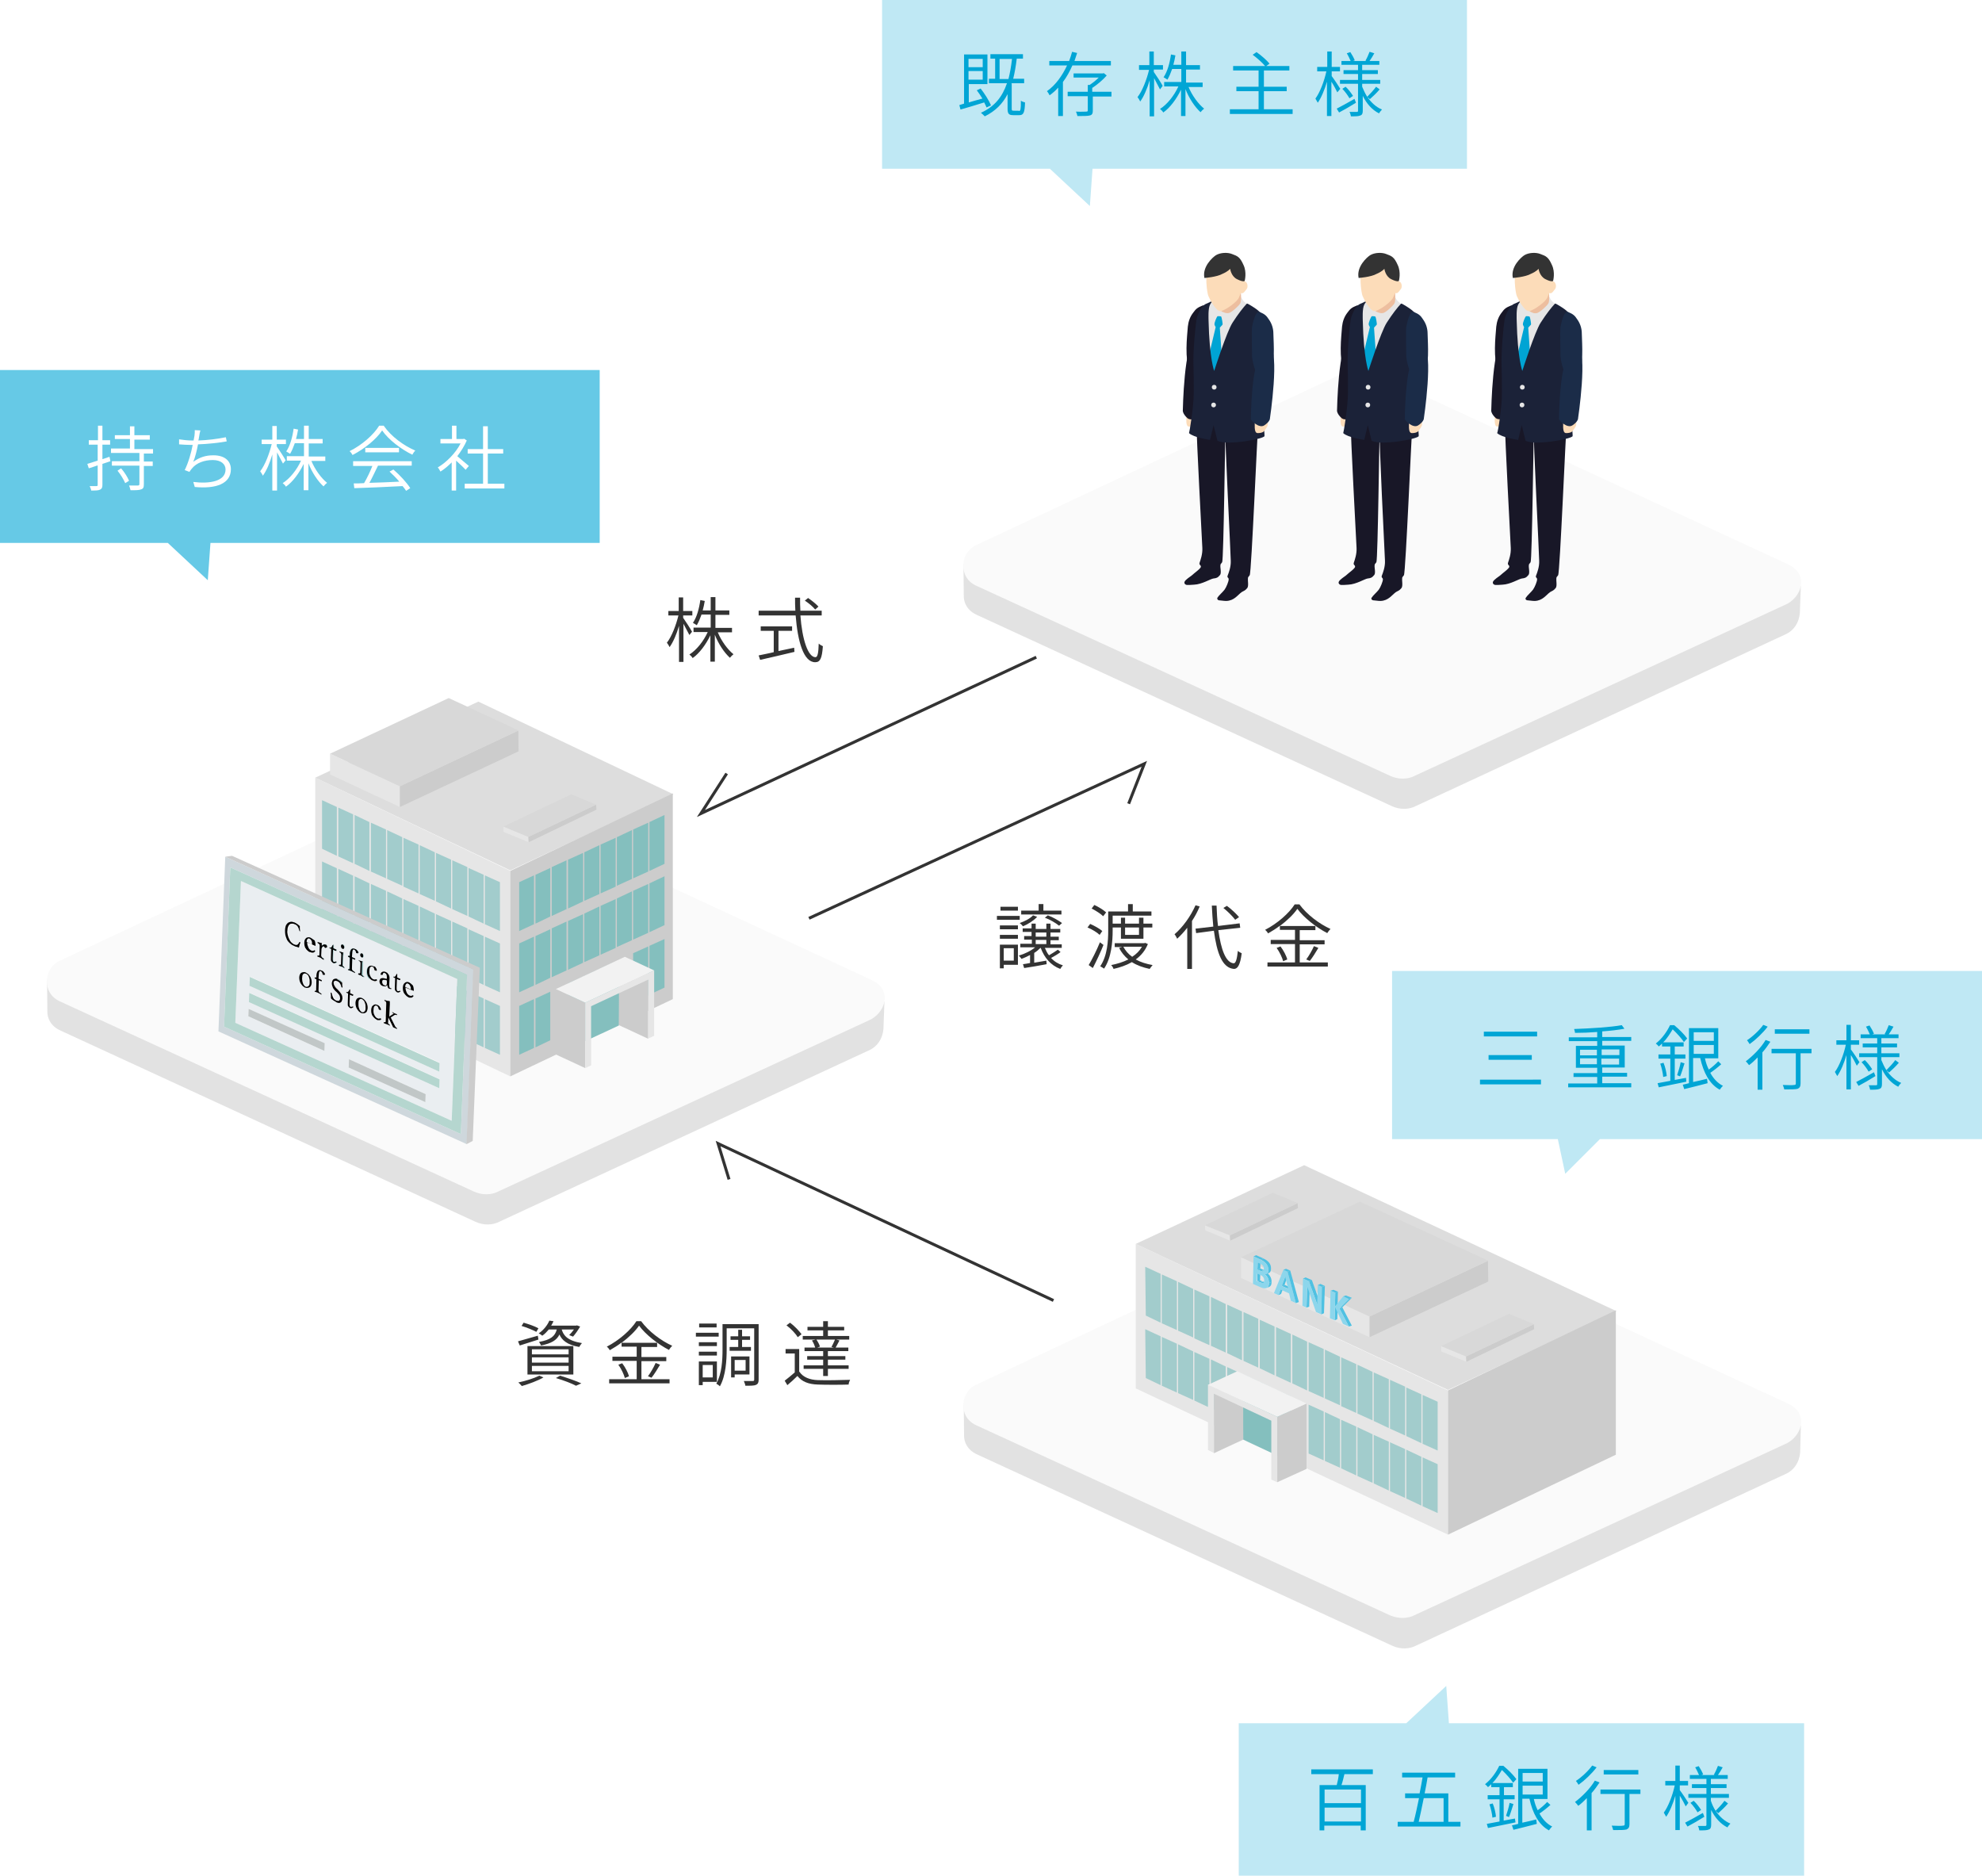 <!-- Generator: Adobe Illustrator 24.3.0, SVG Export Plug-In  -->
<svg version="1.1" xmlns="http://www.w3.org/2000/svg" xmlns:xlink="http://www.w3.org/1999/xlink" x="0px" y="0px" width="669.6px"
	 height="633.6px" viewBox="0 0 669.6 633.6" style="overflow:visible;enable-background:new 0 0 669.6 633.6;"
	 xml:space="preserve">
<style type="text/css">
	.st0{fill:#333333;}
	.st1{fill:#BFE8F4;}
	.st2{fill:#00A5D5;}
	.st3{fill:#66C9E6;}
	.st4{fill:#FFFFFF;}
	.st5{filter:url(#Adobe_OpacityMaskFilter);}
	.st6{mask:url(#SVGID_1_);}
	.st7{fill:#EAEAEA;}
	.st8{fill:#E2E2E2;}
	.st9{fill:#FAFAFA;}
	.st10{fill:#E6E6E6;}
	.st11{fill:#DDDDDD;}
	.st12{fill:#CCCCCC;}
	.st13{fill:#A2CCCC;}
	.st14{fill:#84BFBE;}
	.st15{fill:#F2F2F2;}
	.st16{fill:#D8D8D8;}
	.st17{fill:#4FC1E2;}
	.st18{fill:#8CD6EC;}
	.st19{filter:url(#Adobe_OpacityMaskFilter_1_);}
	.st20{mask:url(#SVGID_2_);}
	.st21{clip-path:url(#SVGID_4_);fill:#CED7DC;}
	.st22{clip-path:url(#SVGID_4_);fill:#EAEEF1;}
	.st23{clip-path:url(#SVGID_4_);fill:#B5D6CF;}
	.st24{clip-path:url(#SVGID_4_);fill:#C1C7C7;}
	.st25{clip-path:url(#SVGID_4_);}
	.st26{filter:url(#Adobe_OpacityMaskFilter_2_);}
	.st27{mask:url(#SVGID_5_);}
	.st28{fill:#FCDCB9;}
	.st29{fill:#181727;}
	.st30{fill:#00A4D4;}
	.st31{fill:#1B2238;}
	.st32{fill:#EDBE9F;}
	.st33{fill:#1B2C48;}
	.st34{fill:none;stroke:#333333;stroke-miterlimit:10;}
	.st35{filter:url(#Adobe_OpacityMaskFilter_3_);}
	.st36{mask:url(#SVGID_6_);}
	.st37{filter:url(#Adobe_OpacityMaskFilter_4_);}
	.st38{mask:url(#SVGID_7_);}
	.st39{clip-path:url(#SVGID_9_);fill:#CED7DC;}
	.st40{clip-path:url(#SVGID_9_);fill:#EAEEF1;}
	.st41{clip-path:url(#SVGID_9_);fill:#B5D6CF;}
	.st42{clip-path:url(#SVGID_9_);fill:#C1C7C7;}
	.st43{clip-path:url(#SVGID_9_);}
	.st44{filter:url(#Adobe_OpacityMaskFilter_5_);}
	.st45{mask:url(#SVGID_10_);}
</style>
<defs>
</defs>
<g>
	<g>
		<g>
			<path class="st0" d="M175.6,454.5l-0.6-1.4c1.7-0.5,4.2-1.2,6.7-1.9l0.2,1.3L175.6,454.5z M183.6,465.3c-1.9,1.1-4.9,2.2-7.3,2.9
				c-0.3-0.3-0.8-0.9-1.2-1.2c2.4-0.5,5.3-1.4,7.1-2.3L183.6,465.3z M181.2,449.9c-1.1-0.6-3.3-1.5-5-2l0.7-1.1
				c1.7,0.5,3.8,1.2,5,1.9L181.2,449.9z M178.2,454.7h15.5v9.6h-15.5V454.7z M179.7,457.5h12.4v-1.7h-12.4V457.5z M179.7,460.3h12.4
				v-1.8h-12.4V460.3z M179.7,463.2h12.4v-1.8h-12.4V463.2z M189.8,449.2c0.6,1.9,1.9,3.7,6.8,4.5c-0.3,0.3-0.7,0.9-0.9,1.3
				c-4.2-0.7-5.9-2.4-6.7-4.2c-0.9,1.9-2.7,3-6.2,3.7c-0.1-0.3-0.5-0.9-0.7-1.2c3.9-0.7,5.4-1.9,6-4.2h-2.7
				c-0.6,0.7-1.3,1.5-2.2,2.1c-0.3-0.3-0.8-0.6-1.2-0.8c1.8-1.2,3-2.9,3.6-4.3l1.4,0.2c-0.2,0.5-0.5,1-0.8,1.5h8.4l0.3-0.1l1.1,0.4
				c-0.7,1.2-1.6,2.5-2.4,3.4l-1.3-0.5c0.5-0.5,1.1-1.2,1.6-1.9H189.8z M189.2,464.7c2.6,0.8,5.5,1.8,7.2,2.6l-1.8,0.8
				c-1.5-0.8-4.1-1.8-6.8-2.6L189.2,464.7z"/>
			<path class="st0" d="M216.7,465.9h9.5v1.4h-20.4v-1.4h9.3v-6.2h-8.2v-1.4h8.2v-3.4H210v-1.4c-1.3,1-2.6,1.8-4,2.6
				c-0.2-0.4-0.6-0.9-1-1.2c4.1-2.1,8.1-5.6,10-8.6h1.6c2.5,3.4,6.7,6.6,10.5,8.3c-0.4,0.4-0.8,0.9-1.1,1.4
				c-3.7-1.9-7.9-5.2-10.1-8.2c-1.3,1.9-3.4,3.9-5.9,5.8h12v1.4h-5.3v3.4h8.4v1.4h-8.4V465.9z M210.2,460.5c1,1.3,2,3.2,2.3,4.4
				l-1.4,0.6c-0.3-1.2-1.2-3.1-2.2-4.5L210.2,460.5z M218.9,464.9c0.9-1.2,2-3.1,2.6-4.5l1.5,0.6c-0.9,1.5-2,3.3-2.9,4.4
				L218.9,464.9z"/>
			<path class="st0" d="M242.8,451.5h-7.7v-1.3h7.7V451.5z M242.2,454.7h-6.1v-1.3h6.1V454.7z M236.1,456.6h6.1v1.3h-6.1V456.6z
				 M237.4,466.7v1.2h-1.3v-8h6.1v6.9H237.4z M242.1,448.4h-5.9v-1.3h5.9V448.4z M237.4,461.1v4.2h3.4v-4.2H237.4z M256.3,466
				c0,1-0.2,1.5-0.9,1.8c-0.6,0.3-1.8,0.3-3.6,0.3c0-0.4-0.3-1.1-0.5-1.6c1.3,0,2.6,0,3,0c0.4,0,0.5-0.1,0.5-0.5v-17.3h-9.3v7.1
				c0,3.7-0.3,9-2.3,12.5c-0.2-0.3-0.9-0.7-1.2-0.9c1.9-3.4,2.1-8.1,2.1-11.6v-8.5h12.2V466z M249.4,455v-2.4h-2.6v-1.2h2.6v-2.2
				h1.3v2.2h2.7v1.2h-2.7v2.4h3v1.3h-7.2V455H249.4z M248.2,464.3v1H247v-7.1h6.2v6.1H248.2z M248.2,459.4v3.6h3.7v-3.6H248.2z"/>
			<path class="st0" d="M270.1,463.4c1.2,1.8,3.4,2.7,6.2,2.8c2.6,0.1,8.1,0,10.9-0.1c-0.2,0.4-0.5,1.1-0.5,1.6
				c-2.6,0.1-7.7,0.1-10.4,0c-3.2-0.1-5.4-1-6.9-2.9c-1.1,1.1-2.2,2.1-3.4,3.1l-0.9-1.5c1-0.8,2.3-1.8,3.4-2.8v-6.4h-3.1v-1.5h4.6
				V463.4z M269.5,451.7c-0.7-1.2-2.3-2.9-3.8-4l1.2-0.9c1.5,1.1,3.1,2.8,3.9,3.9L269.5,451.7z M275.6,452.5h-4.4v-1.2h6.9v-1.9
				h-5.3v-1.2h5.3v-1.9h1.6v1.9h5.5v1.2h-5.5v1.9h7.2v1.2h-4.4l1.1,0.3c-0.5,0.9-0.9,1.8-1.3,2.4h4.3v1.2h-6.9v1.7h5.9v1.2h-5.9v1.9
				h7v1.2h-7v2.4h-1.6v-2.4h-6.6v-1.2h6.6v-1.9h-5.4v-1.2h5.4v-1.7h-6.3v-1.2h3.6c-0.2-0.7-0.6-1.7-1.1-2.4L275.6,452.5z M280.9,455
				c0.4-0.7,0.9-1.8,1.2-2.5h-6.3c0.5,0.7,1.1,1.8,1.2,2.4l-0.9,0.3h5.6L280.9,455z"/>
		</g>
	</g>
	<g>
		<g>
			<path class="st0" d="M232.9,214.5c-0.4-0.8-1.3-2.5-2-3.8v12.9h-1.5v-12.2c-0.8,2.8-2,5.6-3.2,7.2c-0.2-0.5-0.6-1.1-0.9-1.5
				c1.6-2,3.1-5.9,3.9-9.2h-3.4v-1.5h3.5v-4.6h1.5v4.6h3.1v1.5h-3.1v0.8c0.6,0.8,2.6,3.9,3,4.7L232.9,214.5z M242.5,213.6
				c1.2,2.9,3.3,5.8,5.3,7.4c-0.4,0.3-0.9,0.8-1.2,1.2c-1.9-1.7-3.9-4.7-5.1-7.8v9.1H240v-8.9c-1.5,3.1-3.7,6.1-6,7.7
				c-0.2-0.4-0.7-0.9-1.1-1.2c2.4-1.5,4.8-4.5,6.2-7.6h-4.8v-1.5h5.8v-4.4h-3.1c-0.5,1.4-1,2.6-1.6,3.6c-0.3-0.2-0.9-0.6-1.3-0.8
				c1.3-1.9,2.1-4.8,2.5-7.7l1.5,0.3c-0.2,1.1-0.4,2.2-0.7,3.2h2.7v-4.5h1.6v4.5h4.7v1.5h-4.7v4.4h5.6v1.5H242.5z"/>
			<path class="st0" d="M270.4,207.8c0.6,8.3,2.6,14.2,5.1,14.2c0.7,0,1-1.3,1.1-4.6c0.4,0.4,1,0.7,1.4,0.9
				c-0.3,4.1-0.9,5.4-2.6,5.4c-3.9,0-5.9-6.9-6.6-15.8h-12.5v-1.6h12.4c-0.1-1.4-0.1-2.9-0.1-4.4h1.7c0,1.5,0,3,0.1,4.4h7.2v1.6
				H270.4z M263.1,219.9c1.7-0.4,3.5-0.7,5.2-1.1l0.1,1.4c-4.1,1-8.5,2-11.6,2.7l-0.5-1.5c1.3-0.3,3.1-0.6,5.1-1.1v-7.2h-4.4v-1.5
				h10.6v1.5h-4.6V219.9z M275.4,205.9c-0.7-0.9-2.2-2.2-3.5-3l1.1-0.9c1.2,0.8,2.8,2.1,3.5,2.9L275.4,205.9z"/>
		</g>
	</g>
	<polygon class="st1" points="495.6,57 369.1,57 368.2,69.6 354.7,57 298,57 298,0 495.6,0 	"/>
	<g>
		<g>
			<path class="st2" d="M333.3,36.3c-0.2-0.5-0.5-1.1-0.8-1.7c-2.9,0.9-5.8,1.8-8,2.4l-0.4-1.5l1.6-0.5V18.4h7.9v10h-6.3v6.2
				c1.4-0.4,3-0.9,4.6-1.3c-0.6-1-1.3-2-1.9-2.8l1.3-0.6c1.4,1.8,2.9,4.2,3.5,5.7L333.3,36.3z M327.2,19.9v2.8h4.8v-2.8H327.2z
				 M332,26.9V24h-4.8v2.9H332z M344.2,37.5c0.6,0,0.7-0.5,0.7-3.5c0.3,0.3,1,0.5,1.4,0.6c-0.1,3.4-0.5,4.3-1.9,4.3h-2.1
				c-1.5,0-1.9-0.5-1.9-2.2v-4.9c-1.7,3.3-4.1,5.7-7.7,7.5c-0.3-0.3-0.9-0.9-1.3-1.2c4.6-2.1,7.2-5.3,8.8-10h-6.1v-1.5h2.1v-6.8
				h-1.6v-1.5h11v1.5h-2.1c-0.3,2.5-0.7,4.8-1.2,6.8h3.7v1.5h-4.2l-0.1,0.2h0.1v8.4c0,0.6,0.1,0.7,0.6,0.7H344.2z M340.7,26.7
				c0.5-2,0.9-4.2,1.2-6.8h-4.2v6.8H340.7z"/>
			<path class="st2" d="M362.3,22.1c-0.9,2-1.9,3.9-3.2,5.6v11.5h-1.6v-9.6c-0.9,1-1.8,1.8-2.9,2.6c-0.2-0.4-0.6-1.1-0.9-1.4
				c3-2.1,5.2-5.3,6.8-8.7h-6v-1.5h6.7c0.4-1,0.7-2.1,1-3.1l1.7,0.4c-0.3,0.9-0.6,1.8-0.9,2.7h12.3v1.5H362.3z M375.7,32.6h-6.5v4.7
				c0,1-0.2,1.5-1,1.7c-0.7,0.2-2.1,0.2-4.2,0.2c-0.1-0.5-0.3-1.1-0.5-1.5c1.7,0.1,3.1,0,3.5,0c0.4,0,0.5-0.1,0.5-0.5v-4.7h-6.8
				v-1.5h6.8v-2.3h0.6c1.1-0.7,2.2-1.6,3.1-2.5h-8.5v-1.4h9.9l0.3-0.1l1,0.8c-1.3,1.5-3.2,3.1-4.9,4.2v1.3h6.5V32.6z"/>
			<path class="st2" d="M391.9,30.2c-0.4-0.8-1.3-2.5-2-3.8v12.9h-1.5V27.1c-0.8,2.8-2,5.6-3.2,7.2c-0.2-0.5-0.6-1.1-0.9-1.5
				c1.6-2,3.1-5.9,3.9-9.2h-3.4V22h3.5v-4.6h1.5V22h3.1v1.5h-3.1v0.8c0.6,0.8,2.6,3.9,3,4.7L391.9,30.2z M401.5,29.3
				c1.2,2.9,3.3,5.8,5.3,7.4c-0.4,0.3-0.9,0.8-1.2,1.2c-1.9-1.7-3.9-4.7-5.1-7.8v9.1H399v-8.9c-1.5,3.1-3.7,6.1-6,7.7
				c-0.2-0.4-0.7-0.9-1.1-1.2c2.4-1.5,4.8-4.5,6.2-7.6h-4.8v-1.5h5.8v-4.4h-3.1c-0.5,1.4-1,2.6-1.6,3.6c-0.3-0.2-0.9-0.6-1.3-0.8
				c1.3-1.9,2.1-4.8,2.5-7.7l1.5,0.3c-0.2,1.1-0.4,2.2-0.7,3.2h2.7v-4.5h1.6V22h4.7v1.5h-4.7v4.4h5.6v1.5H401.5z"/>
			<path class="st2" d="M436.7,36.9v1.6h-21.2v-1.6h9.7v-6.1h-7.5v-1.5h7.5v-5.5h-8.6v-1.5h10.8c-0.9-1.1-2.7-2.7-4.2-3.8l1.3-0.9
				c1.6,1.1,3.5,2.8,4.4,3.9l-1.1,0.8h7.8v1.5h-8.6v5.5h7.7v1.5h-7.7v6.1H436.7z"/>
			<path class="st2" d="M451.8,31.2c-0.4-0.8-1.2-2.4-2-3.6v11.6h-1.5V27.6c-0.8,2.7-1.9,5.4-3.1,7.1c-0.2-0.4-0.6-1-0.8-1.4
				c1.5-2,3-5.9,3.7-9.2H445v-1.5h3.4v-5.2h1.5v5.2h2.8v1.5h-2.8v1.6c0.7,0.9,2.5,3.6,2.9,4.3L451.8,31.2z M458.1,34.7
				c-1.9,1.2-4,2.4-5.7,3.3l-0.8-1.3c1.5-0.8,3.8-2,6-3.3L458.1,34.7z M461.9,32.7c1.3,1.9,3,3.5,5,4.3c-0.3,0.3-0.8,0.9-1,1.3
				c-2.4-1.2-4.2-3.3-5.5-5.9v5c0,0.9-0.2,1.4-0.8,1.6c-0.6,0.3-1.7,0.3-3.2,0.3c-0.1-0.4-0.2-1.1-0.5-1.5c1.1,0,2.1,0,2.5,0
				c0.3,0,0.4-0.1,0.4-0.4v-9.1h-6.1v-1.3h6.1v-2h-4.9v-1.3h4.9v-1.8h-5.6v-1.3h3.1c-0.3-0.7-0.8-1.8-1.3-2.6l1.2-0.4
				c0.6,0.9,1.2,2,1.5,2.8l-0.6,0.2h4.5l-0.3-0.1c0.5-0.8,1.1-2.2,1.4-3l1.6,0.5c-0.5,0.9-1.1,1.9-1.6,2.6h3.3v1.3h-5.8v1.8h5.3v1.3
				h-5.3v2h6.1v1.3h-6.1v1C460.7,30.5,461.2,31.6,461.9,32.7c0.9-0.9,2.3-2.4,3-3.4l1.2,0.9c-1,1.2-2.3,2.4-3.3,3.3L461.9,32.7z
				 M454.6,29.3c1,0.9,2,2.3,2.5,3.1l-1.2,0.8c-0.5-0.9-1.5-2.3-2.4-3.2L454.6,29.3z"/>
		</g>
	</g>
	<polygon class="st3" points="202.6,183.4 71.1,183.4 70.2,196 56.7,183.4 0,183.4 0,125 202.6,125 	"/>
	<g>
		<g>
			<path class="st4" d="M37.3,155.8c-0.9,0.3-1.8,0.6-2.7,0.9v7.1c0,0.9-0.2,1.3-0.8,1.6c-0.6,0.3-1.4,0.3-3,0.3
				c0-0.4-0.3-1-0.5-1.5c1.1,0,2,0,2.3,0c0.3,0,0.4-0.1,0.4-0.4v-6.6c-1.1,0.4-2.1,0.7-3,1l-0.5-1.5c1-0.3,2.2-0.7,3.5-1.1v-5.4H30
				v-1.5h3.1v-4.9h1.5v4.9h2.6v1.5h-2.6v4.9l2.4-0.8L37.3,155.8z M48.6,153.1v2.8h3v1.5h-3v6.2c0,1-0.2,1.5-0.9,1.7
				c-0.7,0.3-1.8,0.3-3.6,0.3c-0.1-0.5-0.3-1.1-0.5-1.6c1.4,0,2.6,0,3,0c0.3,0,0.5-0.1,0.5-0.5v-6.2h-9.3v-1.5h9.3v-2.8h-9.6v-1.5
				h6.4v-3.2h-5.1V147h5.1v-3h1.5v3h5.2v1.5h-5.2v3.2h6.3v1.5H48.6z M40.9,158.2c1.1,1.2,2.2,3,2.7,4.2l-1.3,0.8
				c-0.5-1.2-1.6-3-2.6-4.2L40.9,158.2z"/>
			<path class="st4" d="M76.6,149.1c-2.8,0.5-6.6,0.9-9.7,1c-0.4,2.1-1,4.5-1.6,5.9c2.1-1.5,4.1-2.2,6.8-2.2c3.8,0,5.9,1.9,5.9,4.7
				c0,4.9-5,6.7-12.2,6l-0.5-1.7c5.5,0.7,10.9-0.2,10.9-4.2c0-1.8-1.5-3.2-4.3-3.2s-5.5,0.9-7.1,2.9c-0.3,0.3-0.5,0.7-0.8,1.1
				l-1.6-0.6c1.2-2.4,2.2-5.8,2.7-8.5h-0.2c-1.6,0-3.1-0.1-4.4-0.2l0-1.7c1.2,0.2,3,0.4,4.4,0.4h0.5c0.1-0.6,0.2-1.2,0.3-1.6
				c0.1-0.7,0.1-1.3,0.1-1.9l1.9,0.1c-0.2,0.6-0.3,1.3-0.4,1.9c-0.1,0.4-0.1,0.9-0.3,1.5c2.9-0.1,6.4-0.5,9.3-1.1L76.6,149.1z"/>
			<path class="st4" d="M95.6,156.6c-0.4-0.8-1.3-2.5-2-3.8v12.9H92v-12.2c-0.8,2.8-2,5.6-3.2,7.2c-0.2-0.5-0.6-1.1-0.9-1.5
				c1.6-2,3.1-5.9,3.9-9.2h-3.4v-1.5H92v-4.6h1.5v4.6h3.1v1.5h-3.1v0.8c0.6,0.8,2.6,3.9,3,4.7L95.6,156.6z M105.2,155.7
				c1.2,2.9,3.3,5.8,5.3,7.4c-0.4,0.3-0.9,0.8-1.2,1.2c-1.9-1.7-3.9-4.7-5.1-7.8v9.1h-1.6v-8.9c-1.5,3.1-3.7,6.1-6,7.7
				c-0.2-0.4-0.7-0.9-1.1-1.2c2.4-1.5,4.8-4.5,6.2-7.6h-4.8v-1.5h5.8v-4.4h-3.1c-0.5,1.4-1,2.6-1.6,3.6c-0.3-0.2-0.9-0.6-1.3-0.8
				c1.3-1.9,2.1-4.8,2.5-7.7l1.5,0.3c-0.2,1.1-0.4,2.2-0.7,3.2h2.7v-4.5h1.6v4.5h4.7v1.5h-4.7v4.4h5.6v1.5H105.2z"/>
			<path class="st4" d="M129.7,143.9c2.5,3.6,6.8,6.7,10.6,8.3c-0.4,0.4-0.8,1-1,1.4c-3.7-1.8-8-5-10.2-8.2c-1.9,2.9-5.9,6.2-10,8.3
				c-0.2-0.4-0.6-1-1-1.3c4.1-2,8.1-5.5,10-8.6H129.7z M119.3,155.8h19.8v1.5h-11.4c-0.9,1.8-1.9,4-2.9,5.8
				c3.1-0.1,6.6-0.2,10.1-0.4c-1-1.2-2.2-2.4-3.3-3.4l1.3-0.7c2.2,1.9,4.6,4.5,5.7,6.3l-1.4,0.9c-0.3-0.5-0.7-1-1.2-1.6
				c-5.9,0.3-12.2,0.6-16.3,0.7l-0.2-1.6c1,0,2.2,0,3.5-0.1c1-1.7,2.1-4,2.8-5.8h-6.5V155.8z M134.8,151.3v1.5h-11.4v-1.5H134.8z"/>
			<path class="st4" d="M157.3,158.7c-0.6-0.7-2.1-2.1-3.2-3.1v10.1h-1.5v-9.5c-1.2,1.2-2.5,2.3-3.8,3.1c-0.2-0.4-0.6-1.1-0.9-1.4
				c2.9-1.7,6-4.8,7.7-8.1h-6.8v-1.5h3.9v-4.5h1.5v4.5h2.3l0.3-0.1l0.9,0.6c-0.8,1.8-1.9,3.6-3.2,5.3c1.1,0.9,3.3,2.8,3.9,3.3
				L157.3,158.7z M170.4,163.4v1.6H157v-1.6h6.2v-10.2h-5.2v-1.5h5.2V144h1.6v7.7h5.2v1.5h-5.2v10.2H170.4z"/>
		</g>
	</g>
	<polygon class="st1" points="609.5,582.1 489.5,582.1 488.6,569.5 475.1,582.1 418.5,582.1 418.5,633.6 609.5,633.6 	"/>
	<g>
		<g>
			<path class="st2" d="M454.2,599.3c-0.3,1.2-0.6,2.6-1,3.7h8.2v15.3h-1.7v-1.6h-12.3v1.6h-1.6V603h5.8c0.3-1.1,0.6-2.5,0.7-3.7
				h-9.3v-1.6h20.8v1.6H454.2z M459.8,604.5h-12.3v4.6h12.3V604.5z M459.8,615.3v-4.7h-12.3v4.7H459.8z"/>
			<path class="st2" d="M493.4,615.4v1.6h-21.2v-1.6h5.4c0.6-2.2,1.2-5.1,1.8-8h-4.7v-1.6h4.9c0.4-1.9,0.7-3.7,1-5.4h-6.9v-1.6h17.9
				v1.6h-9.3c-0.3,1.7-0.6,3.6-1,5.4h8v9.6H493.4z M481,607.4c-0.6,3-1.2,5.8-1.7,8h8.4v-8H481z"/>
			<path class="st2" d="M512,615.6c-3.3,0.7-6.8,1.4-9.3,1.9l-0.4-1.4c1.2-0.2,2.6-0.5,4.3-0.8v-7.5h-4v-1.4h4v-2.7h-2.8v-1
				c-0.3,0.3-0.7,0.7-1.1,1c-0.2-0.3-0.7-0.8-1-1c2.3-1.8,3.9-4.3,4.8-6.2h1.4c1.6,1.3,3.5,3.2,4.4,4.5l-1.1,1.2
				c-0.8-1.2-2.4-3-3.8-4.3c-0.8,1.3-1.8,3-3.2,4.4h6.9v1.4h-3v2.7h3.6v1.4H508v7.2l3.8-0.7L512,615.6z M504.3,609.2
				c0.6,1.4,1,3.3,1.1,4.5l-1.2,0.3c-0.1-1.2-0.5-3.1-1-4.5L504.3,609.2z M508.8,613.4c0.4-1.2,1-3.1,1.2-4.4l1.3,0.4
				c-0.5,1.5-1,3.3-1.5,4.4L508.8,613.4z M523.8,609.7c-1.1,1-2.5,2.1-3.7,2.9c1.1,2,2.5,3.5,4.3,4.4c-0.4,0.3-0.8,0.9-1.1,1.3
				c-3.5-1.9-5.5-5.8-6.6-10.7h-2.4v8.1c1.5-0.3,3.1-0.7,4.7-1.1l0.2,1.5c-2.8,0.7-5.7,1.5-7.9,2l-0.5-1.5c0.6-0.1,1.3-0.3,2.1-0.5
				v-18.6h9.9v10.2h-4.6c0.3,1.4,0.7,2.6,1.3,3.8c1.1-0.8,2.4-1.9,3.2-2.8L523.8,609.7z M514.4,598.9v2.9h6.8v-2.9H514.4z
				 M514.4,606.2h6.8v-3h-6.8V606.2z"/>
			<path class="st2" d="M540.4,602.1c-0.8,1.2-1.7,2.5-2.7,3.6v12.6h-1.6v-10.9c-1,1-1.9,1.9-2.9,2.6c-0.2-0.3-0.8-1-1.1-1.3
				c2.4-1.8,5.1-4.5,6.7-7.2L540.4,602.1z M539.4,597c-1.6,2.1-4,4.4-6.1,5.9c-0.2-0.3-0.6-1-0.9-1.3c2-1.3,4.3-3.5,5.5-5.2
				L539.4,597z M554.2,606h-3.7v10.2c0,1-0.3,1.5-1,1.8c-0.8,0.2-2.1,0.2-4.5,0.2c-0.1-0.4-0.3-1.1-0.5-1.5c1.8,0.1,3.4,0.1,3.8,0
				c0.4,0,0.6-0.1,0.6-0.5V606h-8.2v-1.5h13.5V606z M553.5,599.4h-11.7v-1.5h11.7V599.4z"/>
			<path class="st2" d="M569.5,610.2c-0.4-0.8-1.2-2.4-2-3.6v11.6h-1.5v-11.6c-0.8,2.7-1.9,5.4-3.1,7.1c-0.2-0.4-0.6-1-0.8-1.4
				c1.5-2,3-5.9,3.7-9.2h-3.2v-1.5h3.4v-5.2h1.5v5.2h2.8v1.5h-2.8v1.6c0.7,0.9,2.5,3.6,2.9,4.3L569.5,610.2z M575.8,613.7
				c-1.9,1.2-4,2.4-5.7,3.3l-0.8-1.3c1.5-0.8,3.8-2,6-3.3L575.8,613.7z M579.6,611.7c1.3,1.9,3,3.5,5,4.3c-0.3,0.3-0.8,0.9-1,1.3
				c-2.4-1.2-4.2-3.3-5.5-5.9v5c0,0.9-0.2,1.4-0.8,1.6c-0.6,0.3-1.7,0.3-3.2,0.3c-0.1-0.4-0.2-1.1-0.5-1.5c1.1,0,2.1,0,2.5,0
				c0.3,0,0.4-0.1,0.4-0.4v-9.1h-6.1v-1.3h6.1v-2h-4.9v-1.3h4.9v-1.8h-5.6v-1.3h3.1c-0.3-0.7-0.8-1.8-1.3-2.6l1.2-0.4
				c0.6,0.9,1.2,2,1.5,2.8l-0.6,0.2h4.5l-0.3-0.1c0.5-0.8,1.1-2.2,1.4-3l1.6,0.5c-0.5,0.9-1.1,1.9-1.6,2.6h3.3v1.3H578v1.8h5.3v1.3
				H578v2h6.1v1.3H578v1C578.4,609.5,578.9,610.6,579.6,611.7c0.9-0.9,2.3-2.4,3-3.4l1.2,0.9c-1,1.2-2.3,2.4-3.3,3.3L579.6,611.7z
				 M572.2,608.3c1,0.9,2,2.3,2.5,3.1l-1.2,0.8c-0.5-0.9-1.5-2.3-2.4-3.2L572.2,608.3z"/>
		</g>
	</g>
	<polygon class="st1" points="669.6,384.8 540.5,384.8 528.8,396.5 526.3,384.8 470.3,384.8 470.3,328 669.6,328 	"/>
	<g>
		<g>
			<path class="st2" d="M520.6,364.7v1.6H500v-1.6H520.6z M519.3,348.5v1.6h-18v-1.6H519.3z M517.5,356.4v1.6h-14.6v-1.6H517.5z"/>
			<path class="st2" d="M551.1,366v1.3h-21.3V366h9.8v-2.2h-8v-1.3h8v-1.8h-7.2v-7.4h7.2v-1.6h-9.6v-1.3h9.6v-1.8
				c-2.5,0.2-5.1,0.3-7.5,0.3c0-0.4-0.2-0.9-0.3-1.3c5.5-0.2,12.3-0.6,16.1-1.3l0.9,1.2c-2.1,0.4-4.7,0.7-7.5,0.9v1.9h9.8v1.3h-9.8
				v1.6h7.6v7.4h-7.6v1.8h8.4v1.3h-8.4v2.2H551.1z M533.8,356.5h5.7v-1.9h-5.7V356.5z M539.5,359.5v-2h-5.7v2H539.5z M541.1,354.5
				v1.9h6v-1.9H541.1z M547,357.6h-6v2h6V357.6z"/>
			<path class="st2" d="M569.7,365.4c-3.3,0.7-6.8,1.4-9.3,1.9l-0.4-1.4c1.2-0.2,2.6-0.5,4.3-0.8v-7.5h-4v-1.4h4v-2.7h-2.8v-1
				c-0.3,0.3-0.7,0.7-1.1,1c-0.2-0.3-0.7-0.8-1-1c2.3-1.8,3.9-4.3,4.8-6.2h1.4c1.6,1.3,3.5,3.2,4.4,4.5l-1.1,1.2
				c-0.8-1.2-2.4-3-3.8-4.3c-0.8,1.3-1.8,3-3.2,4.4h6.9v1.4h-3v2.7h3.6v1.4h-3.6v7.2l3.8-0.7L569.7,365.4z M562,359
				c0.6,1.4,1,3.3,1.1,4.5l-1.2,0.3c-0.1-1.2-0.5-3.1-1-4.5L562,359z M566.6,363.2c0.4-1.2,1-3.1,1.2-4.4l1.3,0.4
				c-0.5,1.5-1,3.3-1.5,4.4L566.6,363.2z M581.5,359.5c-1.1,1-2.5,2.1-3.7,2.9c1.1,2,2.5,3.5,4.3,4.4c-0.4,0.3-0.8,0.9-1.1,1.3
				c-3.5-1.9-5.5-5.8-6.6-10.7h-2.4v8.1c1.5-0.3,3.1-0.7,4.7-1.1l0.2,1.5c-2.8,0.7-5.7,1.5-7.9,2l-0.5-1.5c0.6-0.1,1.3-0.3,2.1-0.5
				v-18.6h9.9v10.2H576c0.3,1.4,0.7,2.6,1.3,3.8c1.1-0.8,2.4-1.9,3.2-2.8L581.5,359.5z M572.2,348.7v2.9h6.8v-2.9H572.2z M572.2,356
				h6.8v-3h-6.8V356z"/>
			<path class="st2" d="M598.1,351.9c-0.8,1.2-1.7,2.5-2.7,3.6v12.6h-1.6v-10.9c-1,1-1.9,1.9-2.9,2.6c-0.2-0.3-0.8-1-1.1-1.3
				c2.4-1.8,5.1-4.5,6.7-7.2L598.1,351.9z M597.2,346.8c-1.6,2.1-4,4.4-6.1,5.9c-0.2-0.3-0.6-1-0.9-1.3c2-1.3,4.3-3.5,5.5-5.2
				L597.2,346.8z M612,355.8h-3.7V366c0,1-0.3,1.5-1,1.8c-0.8,0.2-2.1,0.2-4.5,0.2c-0.1-0.4-0.3-1.1-0.5-1.5c1.8,0.1,3.4,0.1,3.8,0
				c0.4,0,0.6-0.1,0.6-0.5v-10.2h-8.2v-1.5H612V355.8z M611.3,349.2h-11.7v-1.5h11.7V349.2z"/>
			<path class="st2" d="M627.3,360c-0.4-0.8-1.2-2.4-2-3.6V368h-1.5v-11.6c-0.8,2.7-1.9,5.4-3.1,7.1c-0.2-0.4-0.6-1-0.8-1.4
				c1.5-2,3-5.9,3.7-9.2h-3.2v-1.5h3.4v-5.2h1.5v5.2h2.8v1.5h-2.8v1.6c0.7,0.9,2.5,3.6,2.9,4.3L627.3,360z M633.6,363.5
				c-1.9,1.2-4,2.4-5.7,3.3l-0.8-1.3c1.5-0.8,3.8-2,6-3.3L633.6,363.5z M637.3,361.5c1.3,1.9,3,3.5,5,4.3c-0.3,0.3-0.8,0.9-1,1.3
				c-2.4-1.2-4.2-3.3-5.5-5.9v5c0,0.9-0.2,1.4-0.8,1.6c-0.6,0.3-1.7,0.3-3.2,0.3c-0.1-0.4-0.2-1.1-0.5-1.5c1.1,0,2.1,0,2.5,0
				c0.3,0,0.4-0.1,0.4-0.4v-9.1h-6.1v-1.3h6.1v-2h-4.9v-1.3h4.9v-1.8h-5.6v-1.3h3.1c-0.3-0.7-0.8-1.8-1.3-2.6l1.2-0.4
				c0.6,0.9,1.2,2,1.5,2.8l-0.6,0.2h4.5l-0.3-0.1c0.5-0.8,1.1-2.2,1.4-3l1.6,0.5c-0.5,0.9-1.1,1.9-1.6,2.6h3.3v1.3h-5.8v1.8h5.3v1.3
				h-5.3v2h6.1v1.3h-6.1v1C636.1,359.3,636.6,360.4,637.3,361.5c0.9-0.9,2.3-2.4,3-3.4l1.2,0.9c-1,1.2-2.3,2.4-3.3,3.3L637.3,361.5z
				 M630,358.1c1,0.9,2,2.3,2.5,3.1l-1.2,0.8c-0.5-0.9-1.5-2.3-2.4-3.2L630,358.1z"/>
		</g>
	</g>
	<g>
		<g>
			<g>
				<defs>
					<filter id="Adobe_OpacityMaskFilter" filterUnits="userSpaceOnUse" x="325" y="443.6" width="283.1" height="138.7">
						<feFlood  style="flood-color:white;flood-opacity:1" result="back"/>
						<feBlend  in="SourceGraphic" in2="back" mode="normal"/>
					</filter>
				</defs>
				<mask maskUnits="userSpaceOnUse" x="325" y="443.6" width="283.1" height="138.7" id="SVGID_1_">
					<g class="st5">
					</g>
				</mask>
				<g class="st6">
					<path class="st7" d="M477.7,581.3l127.2-58.7c5.1-3,3.8-10.4-2.3-13.2l-137.7-64.8c-2.7-1.2-5.7-1.2-8,0L328.4,504
						c-5.4,2.9-4.2,10.5,2.1,13.4l138.9,64.1C472.2,582.7,475.4,582.7,477.7,581.3z"/>
				</g>
			</g>
			<path class="st8" d="M608.4,481.5l-9.8-0.3L465,419.1c-2.7-1.2-5.7-1.2-8,0l-119.7,55.5l-11.7-0.3l0.1,10.4l0,0
				c-0.1,2.6,1.3,5.2,4.4,6.6l140.2,64.6c2.8,1.3,5.9,1.2,8.3-0.1l125.1-58.1c3.3-1.7,4.6-5.2,4.5-8.2L608.4,481.5z"/>
			<path class="st9" d="M478.1,545.5l125-57.7c5.1-2.1,8.6-9.9,1.1-13.6l-141-65.3c-2.7-1.2-5.7-1.2-8,0l-125.1,58.7
				c-5.7,2.3-6.6,10.9-0.4,13.8l140,64.3C472.6,546.9,475.7,546.8,478.1,545.5z"/>
		</g>
		<g>
			<polygon class="st10" points="383.7,420.2 383.7,469 489.2,518.4 489.2,469.7 			"/>
			<g>
				<polygon class="st11" points="489.2,469.5 383.7,420.2 440.6,393.6 546.1,442.9 				"/>
				<polygon class="st12" points="545.9,442.6 489.2,469.7 489.2,518.4 545.9,491.4 				"/>
				<g>
					<polygon class="st13" points="452.7,458.3 447.6,455.9 447.6,472.4 452.7,474.7 					"/>
					<polygon class="st13" points="436.1,450.6 431.1,448.3 431.1,464.8 436.1,467.1 					"/>
					<polygon class="st13" points="425.1,445.5 420.1,443.2 420.1,459.7 425.1,462 					"/>
					<polygon class="st13" points="419.6,443 414.6,440.7 414.6,457.1 419.6,459.5 					"/>
					<polygon class="st13" points="441.6,453.2 436.6,450.8 436.6,467.3 441.6,469.7 					"/>
					<polygon class="st13" points="447.2,455.7 442.1,453.4 442.1,469.9 447.2,472.2 					"/>
					<polygon class="st13" points="430.6,448.1 425.6,445.8 425.6,462.2 430.6,464.6 					"/>
					<polygon class="st13" points="403.1,435.4 398,433 398,449.5 403.1,451.8 					"/>
					<polygon class="st13" points="408.6,437.9 403.5,435.6 403.5,452.1 408.6,454.4 					"/>
					<polygon class="st13" points="414.1,440.5 409.1,438.1 409.1,454.6 414.1,456.9 					"/>
					<polygon class="st13" points="392.5,447 397.6,449.3 397.6,432.8 392.5,430.5 					"/>
					<polygon class="st13" points="392.1,430.3 386.9,427.9 387.1,444.4 392.1,446.8 					"/>
					<polygon class="st13" points="474.7,468.4 469.6,466.1 469.6,482.6 474.7,484.9 					"/>
					<polygon class="st13" points="463.7,463.4 458.6,461 458.6,477.5 463.7,479.8 					"/>
					<polygon class="st13" points="469.2,465.9 464.1,463.6 464.1,480 469.2,482.4 					"/>
					<polygon class="st13" points="480.2,471 475.1,468.7 475.1,485.1 480.2,487.5 					"/>
					<polygon class="st13" points="458.2,460.8 453.1,458.5 453.1,475 458.2,477.3 					"/>
					<polygon class="st13" points="485.7,473.5 480.6,471.2 480.6,487.7 485.7,490 					"/>
				</g>
				<g>
					<polygon class="st13" points="452.7,479.4 447.6,477 447.6,493.5 452.7,495.8 					"/>
					<polygon class="st13" points="436.1,471.7 431.1,469.4 431.1,485.9 436.1,488.2 					"/>
					<polygon class="st13" points="425.1,466.6 420.1,464.3 420.1,480.8 425.1,483.1 					"/>
					<polygon class="st13" points="419.6,464.1 414.6,461.8 414.6,478.2 419.6,480.6 					"/>
					<polygon class="st13" points="447.2,476.8 442.1,474.5 442.1,491 447.2,493.3 					"/>
					<polygon class="st13" points="430.6,469.2 425.6,466.8 425.6,483.3 430.6,485.7 					"/>
					<polygon class="st13" points="403.1,456.5 398,454.1 398,470.6 403.1,472.9 					"/>
					<polygon class="st13" points="408.6,459 403.5,456.7 403.5,473.1 408.6,475.5 					"/>
					<polygon class="st13" points="414.1,461.6 409.1,459.2 409.1,475.7 414.1,478 					"/>
					<polygon class="st13" points="392.5,468.1 397.6,470.4 397.6,453.9 392.5,451.6 					"/>
					<polygon class="st13" points="392.1,451.4 386.9,449 387.1,465.5 392.1,467.9 					"/>
					<polygon class="st13" points="474.7,489.5 469.6,487.2 469.6,503.7 474.7,506 					"/>
					<polygon class="st13" points="463.7,484.5 458.6,482.1 458.6,498.6 463.7,500.9 					"/>
					<polygon class="st13" points="469.2,487 464.1,484.7 464.1,501.1 469.2,503.5 					"/>
					<polygon class="st13" points="480.2,492.1 475.1,489.7 475.1,506.2 480.2,508.6 					"/>
					<polygon class="st13" points="458.2,481.9 453.1,479.6 453.1,496 458.2,498.4 					"/>
					<polygon class="st13" points="485.7,494.6 480.6,492.3 480.6,508.8 485.7,511.1 					"/>
				</g>
				<polygon class="st14" points="434.3,472.4 419.9,465.6 420,486.3 434.5,493.1 				"/>
				<polygon class="st12" points="431.5,478.6 441.4,474.1 441.4,496.2 431.5,500.7 				"/>
				<polygon class="st12" points="410.1,468.8 420,464.2 420,486.3 410.1,490.9 				"/>
				<polygon class="st10" points="408.1,467.7 408.1,489.8 410.1,490.8 410.1,470.8 429.5,479.9 429.5,499.8 431.5,500.7
					431.5,478.6 				"/>
				<polygon class="st15" points="431.5,478.6 408.1,467.8 418,463.2 441.4,474.1 				"/>
				<g>
					<polygon class="st10" points="462.7,451.7 419.3,431.7 419.3,424.7 462.7,444.7 					"/>
					<polygon class="st12" points="462.7,451.7 502.8,432.9 502.7,425.9 462.7,444.7 					"/>
					<polygon class="st16" points="502.7,425.8 459.4,405.9 419.3,424.7 462.7,444.7 					"/>
				</g>
				<g>
					<polygon class="st10" points="415.6,419.1 407.2,415.6 407.1,413.9 415.5,417.3 					"/>
					<polygon class="st12" points="415.6,419.1 438.5,408.1 438.4,406.4 415.5,417.3 					"/>
					<polygon class="st16" points="438.5,406.4 430,402.9 407.1,413.9 415.5,417.3 					"/>
				</g>
				<g>
					<polygon class="st10" points="495.4,460 486.9,456.5 486.9,454.7 495.3,458.2 					"/>
					<polygon class="st12" points="495.4,460 518.3,449 518.2,447.3 495.3,458.2 					"/>
					<polygon class="st16" points="518.2,447.3 509.8,443.8 486.9,454.7 495.3,458.2 					"/>
				</g>
				<g>
					<polygon class="st17" points="424.8,432.8 425.7,432.5 426.6,432.9 425.7,433.2 					"/>
					<polygon class="st17" points="424.8,430.2 425.8,429.8 425.7,432.5 424.8,432.8 					"/>
					<path class="st17" d="M427.7,433.1l-0.9,0.4c-0.3,0.1-0.6,0-1-0.2l0.9-0.4C427.1,433.1,427.4,433.2,427.7,433.1z"/>
					<polygon class="st17" points="424.9,426.5 425.8,426.1 425.8,428.5 424.8,428.9 					"/>
					<polygon class="st17" points="424.8,428.9 425.8,428.5 427,429 426.1,429.4 					"/>
					<path class="st17" d="M427.6,429.1l-0.9,0.4c-0.2,0.1-0.3,0.1-0.6,0l0.9-0.4C427.2,429.1,427.4,429.1,427.6,429.1z"/>
					<path class="st17" d="M428.8,434.7l-0.9,0.4c0.5-0.2,0.8-0.7,0.8-1.7l0.9-0.4C429.6,434,429.3,434.5,428.8,434.7z"/>
					<polygon class="st17" points="423.5,424.4 424.4,424 426.8,425.1 425.9,425.5 					"/>
					<path class="st17" d="M427.3,430.5l0.9-0.4c0.5,0.4,1.4,1.3,1.4,2.9l-0.9,0.4C428.7,431.8,427.9,430.8,427.3,430.5z"/>
					<path class="st17" d="M428.7,430l-0.9,0.4c0.4-0.2,0.7-0.6,0.7-1.4c0-1.9-1.3-2.9-2.6-3.5l0.9-0.4c1.3,0.6,2.7,1.6,2.6,3.5
						C429.4,429.4,429.1,429.9,428.7,430z"/>
					<path class="st18" d="M427.3,430.5c0.5,0.4,1.4,1.3,1.4,2.9c0,2-1.4,2.1-2.9,1.4l-2.5-1.1l0.2-9.2l2.4,1.1
						c1.3,0.6,2.7,1.6,2.6,3.5C428.5,430,428,430.5,427.3,430.5z M425.7,433.2c0.8,0.3,1.4,0.4,1.4-0.7c0-0.8-0.4-1.5-1.5-1.9
						l-0.9-0.4l-0.1,2.6L425.7,433.2 M424.9,426.5l-0.1,2.4l1.2,0.5c0.5,0.2,0.9,0,1-0.8l0,0c0-0.9-0.5-1.4-1.4-1.8L424.9,426.5"/>
					<polygon class="st17" points="432.6,435.6 433.5,435.2 432.8,437.1 431.9,437.5 					"/>
					<polygon class="st17" points="433,434.4 434,434 436.1,435 435.2,435.3 					"/>
					<polygon class="st17" points="434.2,431.2 435.1,430.8 434,434 433,434.4 					"/>
					<path class="st18" d="M435,429.6l2.8,10.6l-1.7-0.8l-0.6-2.5l-2.9-1.3l-0.7,1.9l-1.5-0.7l3.2-7.9L435,429.6z M433,434.4l2.2,1
						l-1-4.1L433,434.4"/>
					<polygon class="st17" points="435,429.6 435.9,429.2 438.8,439.8 437.8,440.2 					"/>
					<polygon class="st17" points="433.6,428.9 434.5,428.6 435.9,429.2 435,429.6 					"/>
					<polygon class="st17" points="441.6,434.5 442.5,434.1 442.3,441.4 441.4,441.7 					"/>
					<polygon class="st17" points="440.2,431.9 441.1,431.5 443.2,432.4 442.2,432.8 					"/>
					<polygon class="st17" points="442.2,432.8 443.2,432.4 446,440.2 445,440.6 					"/>
					<polygon class="st18" points="446.6,434.7 446.4,444 444.6,443.2 441.6,434.5 441.4,441.7 440,441.1 440.2,431.9 442.2,432.8
						445,440.6 445.2,434.1 					"/>
					<polygon class="st17" points="446.6,434.7 447.6,434.4 447.3,443.6 446.4,444 					"/>
					<polygon class="st17" points="445.2,434.1 446.1,433.7 447.6,434.4 446.6,434.7 					"/>
					<polygon class="st17" points="451,441.5 451.9,441.2 451.8,445.6 450.9,446 					"/>
					<polygon class="st17" points="449.5,436 450.5,435.7 452,436.3 451.1,436.7 					"/>
					<polygon class="st17" points="451.1,436.7 452,436.3 451.9,440.9 451,441.3 					"/>
					<polygon class="st17" points="452.5,442 453.5,441.6 456.7,447.8 455.7,448.1 					"/>
					<polygon class="st17" points="455.7,438.8 456.7,438.4 453.5,441.6 452.5,442 					"/>
					<polygon class="st18" points="455.7,438.8 452.5,442 455.7,448.1 453.7,447.2 451,441.5 450.9,446 449.3,445.3 449.5,436
						451.1,436.7 451,441.3 453.8,437.9 					"/>
					<polygon class="st17" points="453.8,437.9 454.7,437.6 456.7,438.4 455.7,438.8 					"/>
				</g>
			</g>
		</g>
	</g>
	<g>
		<g>
			<g>
				<g>
					<defs>
						<filter id="Adobe_OpacityMaskFilter_1_" filterUnits="userSpaceOnUse" x="15.4" y="300.5" width="283.1" height="138.7">
							<feFlood  style="flood-color:white;flood-opacity:1" result="back"/>
							<feBlend  in="SourceGraphic" in2="back" mode="normal"/>
						</filter>
					</defs>
					<mask maskUnits="userSpaceOnUse" x="15.4" y="300.5" width="283.1" height="138.7" id="SVGID_2_">
						<g class="st19">
						</g>
					</mask>
					<g class="st20">
						<path class="st7" d="M168.1,438.2l127.2-58.7c5.1-3,3.8-10.4-2.3-13.2l-137.7-64.8c-2.7-1.2-5.7-1.2-8,0L18.8,360.9
							c-5.4,2.9-4.2,10.5,2.1,13.4l138.9,64.1C162.6,439.6,165.8,439.6,168.1,438.2z"/>
					</g>
				</g>
				<path class="st8" d="M298.8,338.4l-9.8-0.3L155.4,276c-2.7-1.2-5.7-1.2-8,0L27.6,331.4l-11.7-0.3l0.1,10.4l0,0
					c-0.1,2.6,1.3,5.2,4.4,6.6l140.2,64.6c2.8,1.3,5.9,1.2,8.3-0.1L294,354.6c3.3-1.7,4.6-5.2,4.5-8.2L298.8,338.4z"/>
				<path class="st9" d="M168.5,402.4l125-57.7c5.1-2.1,8.6-9.9,1.1-13.6l-141-65.3c-2.7-1.2-5.7-1.2-8,0L20.5,324.4
					c-5.7,2.3-6.6,10.9-0.4,13.8l140,64.3C163,403.8,166.1,403.7,168.5,402.4z"/>
			</g>
			<g>
				<polygon class="st10" points="106.5,262.7 106.5,332.2 172.4,363.6 172.4,294.2 				"/>
				<g>
					<polygon class="st11" points="172.4,294 106.5,262.7 161.6,237 227.5,268.3 					"/>
					<polygon class="st12" points="227.3,268 172.4,294.2 172.4,363.6 227.3,337.5 					"/>
					<g>
						<polygon class="st13" points="135.9,303.5 130.8,301.1 130.8,317.6 135.9,319.9 						"/>
						<polygon class="st13" points="119.3,295.8 114.3,293.5 114.3,310 119.3,312.3 						"/>
						<polygon class="st13" points="124.8,298.4 119.8,296 119.8,312.5 124.8,314.9 						"/>
						<polygon class="st13" points="130.4,300.9 125.3,298.6 125.3,315.1 130.4,317.4 						"/>
						<polygon class="st13" points="113.8,293.3 108.8,291 108.8,307.4 113.8,309.8 						"/>
						<polygon class="st13" points="157.9,313.6 152.8,311.3 152.8,327.8 157.9,330.1 						"/>
						<polygon class="st13" points="146.9,308.6 141.8,306.2 141.8,322.7 146.9,325 						"/>
						<polygon class="st13" points="152.4,311.1 147.3,308.8 147.3,325.2 152.4,327.6 						"/>
						<polygon class="st13" points="163.4,316.2 158.3,313.9 158.3,330.3 163.4,332.7 						"/>
						<polygon class="st13" points="141.4,306 136.3,303.7 136.3,320.2 141.4,322.5 						"/>
						<polygon class="st13" points="168.9,318.7 163.8,316.4 163.8,332.9 168.9,335.2 						"/>
					</g>
					<g>
						<polygon class="st13" points="135.9,282.8 130.8,280.4 130.8,296.9 135.9,299.2 						"/>
						<polygon class="st13" points="119.3,275.1 114.3,272.8 114.3,289.3 119.3,291.6 						"/>
						<polygon class="st13" points="124.8,277.7 119.8,275.3 119.8,291.8 124.8,294.2 						"/>
						<polygon class="st13" points="130.4,280.2 125.3,277.9 125.3,294.4 130.4,296.7 						"/>
						<polygon class="st13" points="113.8,272.6 108.8,270.3 108.8,286.7 113.8,289.1 						"/>
						<polygon class="st13" points="157.9,292.9 152.8,290.6 152.8,307.1 157.9,309.4 						"/>
						<polygon class="st13" points="146.9,287.9 141.8,285.5 141.8,302 146.9,304.3 						"/>
						<polygon class="st13" points="152.4,290.4 147.3,288.1 147.3,304.5 152.4,306.9 						"/>
						<polygon class="st13" points="163.4,295.5 158.3,293.2 158.3,309.6 163.4,312 						"/>
						<polygon class="st13" points="141.4,285.3 136.3,283 136.3,299.5 141.4,301.8 						"/>
						<polygon class="st13" points="168.9,298 163.8,295.7 163.8,312.2 168.9,314.5 						"/>
					</g>
					<g>
						<polygon class="st13" points="119.3,316.9 114.3,314.6 114.3,331.1 119.3,333.4 						"/>
						<polygon class="st13" points="124.8,319.5 119.8,317.2 119.8,333.6 124.8,336 						"/>
						<polygon class="st13" points="113.8,314.4 108.8,312.1 108.8,328.5 113.8,330.9 						"/>
						<polygon class="st13" points="157.9,334.8 152.8,332.4 152.8,348.9 157.9,351.2 						"/>
						<polygon class="st13" points="163.4,337.3 158.3,335 158.3,351.4 163.4,353.8 						"/>
						<polygon class="st13" points="168.9,339.8 163.8,337.5 163.8,354 168.9,356.3 						"/>
					</g>
					<g>
						<polygon class="st14" points="208.4,303.5 213.5,301.1 213.5,317.6 208.4,319.9 						"/>
						<polygon class="st14" points="219.4,298.4 224.5,296 224.5,312.5 219.4,314.9 						"/>
						<polygon class="st14" points="213.9,300.9 219,298.6 219,315.1 213.9,317.4 						"/>
						<polygon class="st14" points="186.4,313.6 191.4,311.3 191.4,327.8 186.4,330.1 						"/>
						<polygon class="st14" points="197.4,308.6 202.5,306.2 202.5,322.7 197.4,325 						"/>
						<polygon class="st14" points="191.9,311.1 197,308.8 197,325.2 191.9,327.6 						"/>
						<polygon class="st14" points="180.9,316.2 185.9,313.9 185.9,330.3 180.9,332.7 						"/>
						<polygon class="st14" points="202.9,306 208,303.7 208,320.2 202.9,322.5 						"/>
						<polygon class="st14" points="175.4,318.7 180.4,316.4 180.4,332.9 175.4,335.2 						"/>
					</g>
					<g>
						<polygon class="st14" points="208.4,282.8 213.5,280.4 213.5,296.9 208.4,299.2 						"/>
						<polygon class="st14" points="219.4,277.7 224.5,275.3 224.5,291.8 219.4,294.2 						"/>
						<polygon class="st14" points="213.9,280.2 219,277.9 219,294.4 213.9,296.7 						"/>
						<polygon class="st14" points="186.4,292.9 191.4,290.6 191.4,307.1 186.4,309.4 						"/>
						<polygon class="st14" points="197.4,287.9 202.5,285.5 202.5,302 197.4,304.3 						"/>
						<polygon class="st14" points="191.9,290.4 197,288.1 197,304.5 191.9,306.9 						"/>
						<polygon class="st14" points="180.9,295.5 185.9,293.2 185.9,309.6 180.9,312 						"/>
						<polygon class="st14" points="202.9,285.3 208,283 208,299.5 202.9,301.8 						"/>
						<polygon class="st14" points="175.4,298 180.4,295.7 180.4,312.2 175.4,314.5 						"/>
					</g>
					<g>
						<polygon class="st14" points="219.4,319.5 224.5,317.2 224.5,333.6 219.4,336 						"/>
						<polygon class="st14" points="213.9,322 219,319.7 219,336.2 213.9,338.5 						"/>
						<polygon class="st14" points="197.4,329.7 202.5,327.3 202.5,343.8 197.4,346.1 						"/>
						<polygon class="st14" points="191.9,332.2 197,329.9 197,346.4 191.9,348.7 						"/>
						<polygon class="st14" points="180.9,337.3 185.9,335 185.9,351.4 180.9,353.8 						"/>
						<polygon class="st14" points="202.9,327.1 208,324.8 208,341.3 202.9,343.6 						"/>
						<polygon class="st14" points="175.4,339.8 180.4,337.5 180.4,354 175.4,356.3 						"/>
					</g>
					<g>
						<polygon class="st14" points="194.8,332.4 209.3,325.6 209.1,346.4 194.7,353.1 						"/>
						<polygon class="st12" points="197.7,338.7 187.8,334.1 187.8,356.2 197.7,360.8 						"/>
						<polygon class="st12" points="219,328.8 209.1,324.2 209.1,346.3 219,350.9 						"/>
						<polygon class="st10" points="221,327.8 221,349.9 219,350.8 219,330.9 199.7,339.9 199.7,359.9 197.7,360.8 197.7,338.7
													"/>
						<polygon class="st15" points="197.7,338.7 221,327.8 211.1,323.2 187.8,334.1 						"/>
					</g>
					<g>
						<polygon class="st10" points="135.1,272.6 111.5,261.6 111.5,254.6 135.1,265.6 						"/>
						<polygon class="st12" points="135.1,272.6 175.2,253.8 175.1,246.8 135.1,265.6 						"/>
						<polygon class="st16" points="175.1,246.7 151.6,235.8 111.5,254.6 135.1,265.6 						"/>
					</g>
					<g>
						<polygon class="st10" points="178.6,284.5 170.1,281 170.1,279.2 178.5,282.7 						"/>
						<polygon class="st12" points="178.6,284.5 201.5,273.5 201.4,271.8 178.5,282.7 						"/>
						<polygon class="st16" points="201.4,271.8 193,268.3 170.1,279.2 178.5,282.7 						"/>
					</g>
				</g>
			</g>
		</g>
		<g>
			<g>
				<defs>
					<polygon id="SVGID_3_" points="73.7,351.7 75.1,289 160,324.2 158.6,386.9 					"/>
				</defs>
				<clipPath id="SVGID_4_">
					<use xlink:href="#SVGID_3_"  style="overflow:visible;"/>
				</clipPath>
				<path class="st21" d="M155.7,383.1l-80-36.3l2.1-53.8l80,36.3L155.7,383.1 M76.1,289.4l-2.3,59l83.9,38.1l2.3-59L76.1,289.4"/>
				<path class="st22" d="M122.2,337.5c-0.3-0.1-0.6-0.1-0.8,0.1c-0.2,0.2-0.3,0.6-0.4,1.2c0,0.3,0,0.6,0,0.9c0,0.3,0.1,0.6,0.2,0.9
					c0.1,0.3,0.2,0.5,0.4,0.8c0.2,0.2,0.3,0.4,0.6,0.5l0,0c0.3,0.1,0.6,0.1,0.8-0.1c0.2-0.2,0.3-0.6,0.3-1c0-0.3,0-0.6,0-0.9
					c0-0.3-0.1-0.6-0.2-0.9c-0.1-0.3-0.2-0.6-0.4-0.8C122.7,337.8,122.5,337.6,122.2,337.5L122.2,337.5 M103.2,328.9
					c-0.3-0.1-0.6-0.1-0.8,0.1c-0.2,0.2-0.3,0.6-0.4,1.2c0,0.3,0,0.6,0,0.9c0,0.3,0.1,0.6,0.2,0.9c0.1,0.3,0.2,0.5,0.4,0.8
					c0.2,0.2,0.3,0.4,0.6,0.5l0,0c0.3,0.1,0.6,0.1,0.8-0.1c0.2-0.2,0.3-0.6,0.3-1c0-0.3,0-0.6,0-0.9c0-0.3-0.1-0.6-0.2-0.9
					c-0.1-0.3-0.2-0.6-0.4-0.8C103.7,329.2,103.5,329,103.2,328.9L103.2,328.9 M130.8,331l-0.3-0.1c-0.2,0-0.3-0.1-0.5-0.1
					c-0.2,0-0.3,0-0.4,0c-0.1,0-0.2,0.1-0.3,0.2c-0.1,0.1-0.1,0.3-0.1,0.5c0,0.3,0,0.5,0.2,0.7c0.1,0.2,0.3,0.4,0.4,0.4l0,0
					c0.1,0,0.2,0.1,0.3,0c0.1,0,0.2-0.1,0.3-0.1s0.2-0.2,0.2-0.3c0.1-0.1,0.1-0.3,0.1-0.5L130.8,331 M138,332.2
					c-0.3-0.1-0.5-0.1-0.7,0.1c-0.2,0.2-0.3,0.6-0.3,1l1.7,0.7l0,0c0.1,0,0.1,0,0.1-0.1c0-0.1,0-0.3,0-0.5c0-0.2-0.1-0.4-0.2-0.5
					c-0.1-0.2-0.2-0.3-0.3-0.5C138.3,332.4,138.1,332.3,138,332.2L138,332.2 M104.6,317.1c-0.3-0.1-0.5-0.1-0.7,0.1
					c-0.2,0.2-0.3,0.6-0.3,1l1.7,0.7c0.1,0,0.1,0,0.1-0.1c0-0.1,0-0.3,0-0.5c0-0.2-0.1-0.3-0.1-0.5c-0.1-0.2-0.2-0.3-0.3-0.5
					C104.9,317.3,104.8,317.2,104.6,317.1L104.6,317.1 M143.7,372.3l-25.9-11.8l0.1-2.7l25.9,11.8L143.7,372.3 M109.6,355
					l-25.7-11.7l0.1-2.5l25.7,11.7L109.6,355 M148.4,367.6l-64.3-29.2l0.1-3.1l64.3,29.2L148.4,367.6 M148.4,362l-64-29.1l0.1-3
					l64,29L148.4,362 M127.2,344.5l-0.1-0.1c-0.3-0.1-0.5-0.3-0.7-0.5c-0.2-0.2-0.4-0.5-0.6-0.7c-0.2-0.3-0.3-0.6-0.4-0.9
					c-0.1-0.4-0.1-0.7-0.1-1.1c0-0.4,0.1-0.7,0.2-1c0.1-0.3,0.3-0.5,0.5-0.6c0.2-0.1,0.4-0.2,0.6-0.3c0.2,0,0.4,0,0.6,0.1l0,0
					c0.2,0.1,0.4,0.2,0.6,0.4c0.2,0.1,0.3,0.3,0.5,0.5c0.1,0.2,0.2,0.3,0.3,0.5c0.1,0.2,0.1,0.3,0.1,0.5l-0.1,0.1l-0.2,0l-0.2-0.1
					l-0.1-0.1c-0.1,0-0.1-0.1-0.2-0.2c0-0.1-0.1-0.2-0.1-0.4c-0.1-0.1-0.1-0.3-0.2-0.4s-0.2-0.2-0.4-0.3l0,0
					c-0.3-0.1-0.5-0.1-0.7,0.2c-0.2,0.2-0.3,0.6-0.3,1.1c0,0.7,0.1,1.4,0.3,1.9c0.3,0.5,0.6,0.9,1,1.1l0.1,0
					c0.2,0.1,0.3,0.1,0.4,0.1c0.1,0,0.3,0,0.4-0.1l0.1,0l0.1,0l0.1,0.1l0.1,0.2c-0.1,0.1-0.1,0.1-0.2,0.2c-0.1,0-0.2,0.1-0.3,0.1
					c-0.1,0-0.3,0-0.5,0C127.5,344.6,127.4,344.6,127.2,344.5 M122.2,342.3L122.2,342.3c-0.4-0.2-0.7-0.4-0.9-0.6
					c-0.2-0.2-0.5-0.5-0.6-0.8c-0.2-0.3-0.3-0.6-0.4-1c-0.1-0.4-0.1-0.7-0.1-1.1c0-0.4,0.1-0.7,0.2-0.9c0.1-0.3,0.3-0.5,0.5-0.6
					c0.2-0.1,0.4-0.2,0.7-0.2c0.2,0,0.5,0,0.7,0.1l0.1,0c0.3,0.1,0.6,0.3,0.8,0.6c0.2,0.2,0.5,0.5,0.6,0.8c0.2,0.3,0.3,0.6,0.4,1
					c0.1,0.4,0.1,0.7,0.1,1.1c0,0.4-0.1,0.7-0.2,0.9c-0.1,0.3-0.3,0.5-0.5,0.6c-0.2,0.1-0.4,0.2-0.7,0.2
					C122.7,342.4,122.5,342.4,122.2,342.3 M103.2,333.6L103.2,333.6c-0.4-0.2-0.6-0.3-0.9-0.6c-0.2-0.2-0.5-0.5-0.6-0.8
					c-0.2-0.3-0.3-0.6-0.4-1c-0.1-0.4-0.1-0.7-0.1-1.1c0-0.4,0.1-0.7,0.2-0.9c0.1-0.3,0.3-0.5,0.5-0.6c0.2-0.1,0.4-0.2,0.7-0.2
					c0.2,0,0.5,0,0.8,0.1l0.1,0c0.3,0.1,0.6,0.3,0.8,0.6c0.2,0.2,0.5,0.5,0.6,0.8c0.2,0.3,0.3,0.6,0.4,1c0.1,0.4,0.1,0.7,0.1,1.1
					c0,0.4-0.1,0.7-0.2,0.9c-0.1,0.3-0.3,0.5-0.5,0.6c-0.2,0.1-0.4,0.2-0.7,0.2C103.7,333.8,103.5,333.8,103.2,333.6 M117.2,335.1
					c0.1,0.1,0.3,0.1,0.4,0c0.1-0.1,0.2-0.2,0.3-0.3c0.1-0.1,0.2-0.3,0.2-0.4c0.1-0.1,0.1-0.2,0.2-0.2l0,0l0.2,0.1l0,1.2l1.1,0.5
					c0,0.2,0,0.3-0.1,0.3l-0.2,0.1l-0.9-0.4l-0.1,2.8c0,0.2,0,0.4,0,0.6c0,0.2,0,0.3,0.1,0.4c0,0.1,0.1,0.2,0.1,0.2l0.2,0.1
					c0.1,0,0.2,0.1,0.3,0c0.1,0,0.2-0.1,0.3-0.1l0.1,0l0.1,0c0.1,0,0.1,0.1,0.1,0.2c-0.2,0.1-0.4,0.3-0.5,0.3c-0.2,0-0.4,0-0.6,0
					l0,0c-0.1-0.1-0.2-0.1-0.3-0.2c-0.1-0.1-0.2-0.2-0.3-0.3c-0.1-0.1-0.1-0.3-0.2-0.5c0-0.2-0.1-0.4,0-0.7l0.1-3.2l-0.6-0.3l0-0.1
					l0-0.1L117.2,335.1L117.2,335.1 M130,337.7l0.2,0.1c0.1,0.1,0.3,0.1,0.4,0.1c0.1,0,0.3,0.1,0.4,0.1c0.1,0,0.2,0,0.2,0l0.1,0.1
					l0,0.1c0,0.1,0,0.3,0,0.4c0,0.2,0,0.4,0,0.6l-0.2,4.1l1.4-0.9l0.1-0.1l-0.1-0.1l-0.2-0.1l-0.1-0.1l-0.1-0.2l0-0.1
					c0,0,0.1,0.1,0.3,0.2c0.2,0.1,0.3,0.2,0.5,0.3c0.1,0,0.2,0.1,0.3,0.1c0.1,0,0.2,0.1,0.2,0.1c0.1,0.1,0.2,0.1,0.3,0.1l0,0.1
					l0,0.1l0,0.1l-0.1,0c-0.1-0.1-0.3-0.1-0.4-0.1c-0.1,0-0.2,0-0.2,0l-1.4,0.9l1.4,2.8c0.1,0.2,0.2,0.4,0.3,0.5
					c0.1,0.1,0.2,0.2,0.3,0.2c0.1,0,0.1,0.1,0.1,0.2l0,0.1l0,0.1c-0.4-0.2-0.8-0.4-1.3-0.6l-1.6-3.3l0,0l-0.1,1.8
					c0,0.1,0,0.2,0.1,0.3c0.1,0.1,0.2,0.2,0.4,0.3l0.1,0.2l0,0.2c-0.2-0.1-0.3-0.2-0.5-0.3c-0.2-0.1-0.3-0.2-0.5-0.2
					c-0.1,0-0.2-0.1-0.3-0.1c-0.1,0-0.2-0.1-0.3-0.1c-0.2-0.1-0.3-0.1-0.5-0.2l0-0.2l0.1-0.1c0.1,0,0.3,0,0.4,0
					c0.1,0,0.2-0.1,0.2-0.2l0.2-6.1c0-0.2,0-0.4-0.1-0.5c-0.1-0.1-0.2-0.2-0.4-0.4c-0.1-0.1-0.1-0.1-0.1-0.2l0-0.2L130,337.7
					 M113.9,338c0.2,0.1,0.3,0.1,0.5,0.1c0.2,0,0.3,0,0.4-0.1c0.1-0.1,0.2-0.2,0.2-0.3c0.1-0.1,0.1-0.3,0.1-0.5
					c0-0.4-0.1-0.8-0.3-1.1c-0.2-0.3-0.5-0.7-0.9-1c-0.3-0.2-0.5-0.5-0.7-0.7c-0.2-0.2-0.4-0.5-0.5-0.7c-0.1-0.2-0.3-0.5-0.3-0.8
					c-0.1-0.3-0.1-0.6-0.1-0.9c0-0.3,0.1-0.5,0.2-0.7c0.1-0.2,0.2-0.4,0.4-0.5c0.2-0.1,0.4-0.2,0.6-0.2c0.2,0,0.4,0,0.7,0.1l0.1,0
					c0.3,0.1,0.6,0.3,0.8,0.5c0.3,0.2,0.6,0.4,0.9,0.7c0,0.2,0,0.5,0,0.8c0,0.3,0,0.5,0.1,0.8l-0.1,0l-0.2-0.1l-0.1-0.2
					c-0.1-0.5-0.3-0.9-0.5-1.2s-0.5-0.5-0.9-0.7l-0.1,0c-0.1-0.1-0.2-0.1-0.4-0.1c-0.1,0-0.3,0-0.4,0.1c-0.1,0.1-0.2,0.1-0.2,0.2
					c-0.1,0.1-0.1,0.3-0.1,0.4c0,0.4,0.1,0.7,0.3,1c0.2,0.3,0.6,0.7,1,1.2c0.6,0.6,1,1.1,1.3,1.6c0.3,0.5,0.4,1,0.4,1.5
					c0,0.3-0.1,0.6-0.2,0.8c-0.1,0.2-0.2,0.4-0.4,0.5c-0.2,0.1-0.4,0.2-0.6,0.2c-0.2,0-0.5-0.1-0.8-0.2l-0.1-0.1
					c-0.4-0.2-0.7-0.4-1-0.6c-0.3-0.2-0.6-0.5-0.8-0.7c0-0.3,0-0.7,0-1c0-0.3-0.1-0.6-0.1-0.9l0.1,0l0,0l0.2,0.1
					c0,0.1,0.1,0.1,0.1,0.2c0.1,0.6,0.3,1.1,0.5,1.5C113.1,337.5,113.4,337.7,113.9,338L113.9,338 M106.2,334.9L106.2,334.9
					L106.2,334.9l0-0.2l0.1-0.1c0.1,0,0.2,0,0.3,0c0.1,0,0.1-0.1,0.1-0.2l0.1-3.7l-0.6-0.3l0-0.2c0-0.1,0-0.1,0.1-0.1l0.2,0l0.2,0
					c0.1,0,0.1-0.1,0.1-0.2l0-0.5c0-0.4,0.1-0.8,0.2-1c0.1-0.3,0.2-0.4,0.4-0.6c0.2-0.1,0.3-0.2,0.5-0.2c0.2,0,0.3,0,0.5,0.1l0,0
					c0.2,0.1,0.4,0.2,0.5,0.3c0.2,0.1,0.3,0.2,0.4,0.4c0.1,0.1,0.2,0.3,0.3,0.4c0.1,0.1,0.1,0.2,0.1,0.4l-0.1,0.1l-0.2,0l-0.2,0
					l-0.1,0c-0.1,0-0.1-0.1-0.2-0.2c-0.1-0.2-0.1-0.4-0.2-0.6c-0.1-0.2-0.2-0.3-0.4-0.4l0,0c-0.2-0.1-0.4,0-0.5,0.1
					c-0.1,0.2-0.2,0.5-0.2,0.9l-0.1,1.5l1.1,0.5c0,0.2,0,0.3,0,0.3l-0.1,0.1l0,0l-0.9-0.4l-0.1,3.5c0,0.2,0.1,0.4,0.2,0.5
					c0.1,0.1,0.4,0.3,0.7,0.5c0.1,0,0.1,0.1,0.1,0.2l0,0.1l0,0.1c0,0-0.1,0-0.2-0.1c-0.1-0.1-0.2-0.1-0.3-0.2
					c-0.1-0.1-0.3-0.1-0.4-0.2c-0.1-0.1-0.3-0.1-0.4-0.2c-0.1,0-0.2-0.1-0.3-0.1c-0.1,0-0.2-0.1-0.3-0.1c-0.1,0-0.2-0.1-0.3-0.1
					L106.2,334.9 M138,337l-0.1-0.1c-0.2-0.1-0.5-0.3-0.7-0.5c-0.2-0.2-0.4-0.4-0.6-0.7c-0.2-0.3-0.3-0.6-0.4-0.9
					c-0.1-0.3-0.1-0.7-0.1-1.1c0-0.4,0.1-0.7,0.2-1c0.1-0.3,0.3-0.5,0.5-0.6c0.2-0.1,0.4-0.2,0.7-0.3c0.2,0,0.4,0,0.6,0.1l0,0
					c0.6,0.3,1,0.7,1.2,1.2c0.2,0.5,0.4,1.1,0.3,1.8l-0.1,0l-2.7-1.1c0,0.3,0,0.6,0.1,0.9c0.1,0.3,0.1,0.5,0.3,0.8
					c0.1,0.2,0.3,0.4,0.4,0.6c0.2,0.2,0.4,0.3,0.6,0.4l0,0c0.2,0.1,0.4,0.1,0.5,0.1c0.2,0,0.3-0.1,0.5-0.2l0.1,0
					c0.1,0,0.1,0.1,0.2,0.3c-0.1,0.1-0.2,0.2-0.3,0.3c-0.1,0.1-0.2,0.1-0.4,0.2c-0.1,0-0.3,0-0.5,0C138.3,337.1,138.1,337,138,337
					 M128.6,329.2c-0.1,0-0.1-0.1-0.1-0.3c0-0.2,0.1-0.3,0.2-0.4c0.1-0.1,0.3-0.2,0.4-0.3c0.2-0.1,0.3-0.1,0.5-0.1
					c0.2,0,0.3,0,0.5,0.1l0,0c0.2,0.1,0.4,0.2,0.6,0.3c0.2,0.1,0.3,0.3,0.4,0.5c0.1,0.2,0.2,0.4,0.3,0.6c0.1,0.2,0.1,0.5,0.1,0.8
					l-0.1,2c0,0.3,0,0.5,0,0.6c0,0.1,0,0.2,0.1,0.3c0,0.1,0.1,0.2,0.1,0.3l0.2,0.1l0.1,0l0.1,0c0.1,0,0.1,0.1,0.1,0.3
					c-0.2,0.1-0.3,0-0.6-0.1l0,0c-0.1-0.1-0.3-0.1-0.4-0.2c-0.1-0.1-0.2-0.2-0.2-0.3c-0.1-0.1-0.1-0.2-0.1-0.4
					c0-0.1-0.1-0.2-0.1-0.4c-0.2,0.3-0.4,0.4-0.6,0.5c-0.2,0-0.4,0-0.7-0.1l-0.1,0c-0.1-0.1-0.3-0.1-0.4-0.2
					c-0.1-0.1-0.3-0.2-0.4-0.3c-0.1-0.1-0.2-0.3-0.3-0.5c-0.1-0.2-0.1-0.4-0.1-0.7c0-0.3,0.1-0.5,0.2-0.6c0.1-0.1,0.3-0.2,0.4-0.3
					c0.2-0.1,0.4-0.1,0.6-0.1c0.2,0,0.4,0,0.6,0.1c0.1,0,0.2,0,0.3,0.1c0.1,0,0.2,0,0.2,0c0.1,0,0.1,0,0.2,0c0,0,0-0.1,0-0.3
					c0-0.4,0-0.7-0.1-1c-0.1-0.3-0.3-0.5-0.6-0.6c-0.1,0-0.2-0.1-0.3-0.1l-0.2,0.1c-0.1,0-0.1,0.1-0.1,0.2c0,0.1-0.1,0.2-0.1,0.3
					l-0.1,0.1c-0.1,0-0.2,0-0.3,0l-0.1,0L128.6,329.2 M125.7,331.4L125.7,331.4c-0.3-0.2-0.6-0.3-0.8-0.5c-0.2-0.2-0.4-0.5-0.6-0.7
					c-0.2-0.3-0.3-0.6-0.4-0.9c-0.1-0.4-0.1-0.7-0.1-1.1c0-0.4,0.1-0.7,0.2-1c0.1-0.3,0.3-0.5,0.5-0.6c0.2-0.1,0.4-0.2,0.6-0.2
					c0.2,0,0.4,0,0.6,0.1l0.1,0c0.2,0.1,0.4,0.2,0.6,0.4c0.2,0.1,0.3,0.3,0.5,0.4c0.1,0.2,0.2,0.3,0.3,0.5c0.1,0.2,0.1,0.3,0.1,0.5
					l-0.1,0.1l-0.2,0l-0.2-0.1l-0.1,0c-0.1,0-0.1-0.1-0.2-0.2c0-0.1-0.1-0.2-0.1-0.4c-0.1-0.1-0.1-0.3-0.2-0.4
					c-0.1-0.1-0.2-0.2-0.4-0.3l0,0c-0.3-0.1-0.5-0.1-0.7,0.2c-0.2,0.2-0.3,0.6-0.3,1.1c0,0.7,0.1,1.4,0.3,1.9c0.3,0.5,0.6,0.9,1,1.1
					l0.1,0c0.2,0.1,0.3,0.1,0.4,0.1c0.1,0,0.3,0,0.4-0.1l0.1,0l0.1,0l0.1,0.1l0.1,0.2c-0.1,0.1-0.1,0.1-0.2,0.2
					c-0.1,0-0.2,0.1-0.3,0.1c-0.1,0-0.3,0-0.5,0C126.1,331.5,125.9,331.5,125.7,331.4 M121.4,324.5l0.2,0.1c0.1,0.1,0.3,0.1,0.4,0.1
					c0.1,0,0.3,0.1,0.4,0.1c0.1,0,0.2,0,0.2,0.1c0.1,0,0.1,0.1,0.1,0.2c0,0.1,0,0.2,0,0.4c0,0.1,0,0.3,0,0.6l-0.1,3.1
					c0,0.1,0,0.2,0.1,0.3c0.1,0.1,0.2,0.2,0.4,0.3l0.1,0.2l0,0.1l0,0.1l-0.1-0.1c-0.1,0-0.1-0.1-0.2-0.1c-0.1,0-0.2-0.1-0.3-0.2
					c-0.1-0.1-0.2-0.1-0.3-0.2c-0.1,0-0.2-0.1-0.3-0.1c-0.1,0-0.2-0.1-0.3-0.1c-0.1,0-0.2-0.1-0.2-0.1l-0.1,0l0-0.1l0-0.1l0.1-0.1
					c0.2,0,0.3,0.1,0.4,0c0.1,0,0.2-0.1,0.2-0.2l0.1-3.1c0-0.2,0-0.4-0.1-0.5c-0.1-0.1-0.2-0.3-0.4-0.4c-0.1,0-0.1-0.1-0.1-0.2
					l0-0.1L121.4,324.5 M114.8,321.5c0.1,0,0.2,0.1,0.2,0.1c0.1,0.1,0.3,0.1,0.4,0.1c0.1,0,0.3,0.1,0.4,0.1c0.1,0,0.2,0,0.2,0.1
					c0.1,0,0.1,0.1,0.1,0.2c0,0.1,0,0.2,0,0.4c0,0.1,0,0.3-0.1,0.6l-0.1,3.1c0,0.1,0,0.2,0.1,0.3c0.1,0.1,0.2,0.2,0.4,0.3l0.1,0.2
					l0,0.1l0,0.1l-0.1-0.1c-0.1,0-0.1-0.1-0.2-0.1c-0.1,0-0.2-0.1-0.3-0.2c-0.1-0.1-0.2-0.1-0.3-0.1c-0.1-0.1-0.2-0.1-0.3-0.1
					c-0.1,0-0.2-0.1-0.3-0.1c-0.1,0-0.2-0.1-0.2-0.1l-0.1,0l0-0.1l0-0.1l0.1-0.1c0.2,0,0.3,0,0.4,0c0.1,0,0.2-0.1,0.2-0.2l0.1-3.1
					c0-0.2,0-0.4-0.1-0.5c-0.1-0.1-0.2-0.3-0.4-0.4c-0.1,0-0.1-0.1-0.1-0.2L114.8,321.5L114.8,321.5 M107.4,318.1
					c0.1,0,0.1,0.1,0.2,0.1c0.1,0.1,0.3,0.1,0.4,0.1c0.1,0,0.3,0.1,0.4,0.1c0.1,0,0.2,0,0.2,0l0,0c0.1,0,0.1,0.1,0.1,0.2l0,0.8
					c0.2-0.2,0.4-0.3,0.6-0.4c0.2-0.1,0.4-0.1,0.7,0l0,0c0.2,0.1,0.3,0.2,0.4,0.3c0.1,0.1,0.1,0.3,0.1,0.4l0,0.1l-0.1,0.1
					c0,0-0.1,0-0.2,0.1c-0.1,0-0.2,0-0.4,0.1c0-0.1-0.1-0.2-0.2-0.3c-0.1-0.1-0.2-0.2-0.2-0.2l0,0c-0.1,0-0.2,0-0.3,0
					c-0.1,0-0.2,0.1-0.2,0.2c-0.1,0.1-0.1,0.2-0.2,0.4c0,0.1-0.1,0.3-0.1,0.5l-0.1,2c0,0.2,0.1,0.3,0.2,0.5c0.1,0.1,0.3,0.3,0.6,0.5
					l0.1,0.2l0,0.2c-0.1,0-0.2-0.1-0.3-0.1s-0.2-0.1-0.3-0.2c-0.1-0.1-0.2-0.1-0.3-0.2c-0.1-0.1-0.2-0.1-0.3-0.2
					c-0.2-0.1-0.3-0.1-0.5-0.2c-0.2-0.1-0.4-0.1-0.5-0.2l0-0.2l0.1-0.1c0.1,0,0.3,0.1,0.4,0c0.1,0,0.2-0.1,0.2-0.2l0.1-2.9
					c0-0.2,0-0.3,0-0.4c0-0.1,0-0.2-0.1-0.3c0-0.1-0.1-0.2-0.2-0.2c-0.1-0.1-0.2-0.1-0.3-0.2c-0.1-0.1-0.1-0.1-0.1-0.2L107.4,318.1
					L107.4,318.1 M133,329.8c0.2,0.1,0.3,0.1,0.4,0c0.1-0.1,0.2-0.1,0.3-0.3c0.1-0.2,0.2-0.3,0.2-0.4c0.1-0.1,0.1-0.2,0.2-0.2l0,0
					l0.2,0.1l0,1.2l1.1,0.5c0,0.2,0,0.3-0.1,0.3l-0.2,0.1l-0.9-0.4l-0.1,2.8c0,0.2,0,0.4,0,0.6c0,0.2,0,0.3,0.1,0.4
					c0,0.1,0.1,0.2,0.1,0.2l0.2,0.1l0,0c0.1,0,0.2,0.1,0.3,0c0.1,0,0.2-0.1,0.3-0.1l0.1,0l0.1,0c0.1,0,0.1,0.1,0.1,0.2
					c-0.2,0.1-0.3,0.3-0.5,0.3c-0.2,0.1-0.4,0-0.6,0l0,0c-0.1-0.1-0.2-0.1-0.3-0.2c-0.1-0.1-0.2-0.2-0.3-0.3
					c-0.1-0.1-0.1-0.3-0.2-0.5c0-0.2-0.1-0.4,0-0.7l0.1-3.1l-0.6-0.3l0-0.1l0-0.1L133,329.8L133,329.8 M104.6,321.8L104.6,321.8
					c-0.3-0.2-0.6-0.3-0.8-0.5c-0.2-0.2-0.4-0.4-0.6-0.7c-0.2-0.3-0.3-0.6-0.4-0.9c-0.1-0.3-0.1-0.7-0.1-1.1c0-0.4,0.1-0.7,0.2-1
					c0.1-0.3,0.3-0.5,0.5-0.6c0.2-0.1,0.4-0.2,0.7-0.2c0.2,0,0.4,0,0.6,0.1l0,0c0.6,0.3,1,0.7,1.2,1.2c0.2,0.5,0.4,1.1,0.3,1.8
					l-0.1,0l-2.7-1.1c0,0.3,0,0.6,0.1,0.9c0.1,0.3,0.1,0.5,0.3,0.8c0.1,0.2,0.3,0.4,0.4,0.6c0.2,0.2,0.4,0.3,0.6,0.4l0,0
					c0.2,0.1,0.4,0.1,0.5,0.1c0.2,0,0.3-0.1,0.5-0.2l0.1,0c0.1,0,0.1,0.1,0.2,0.3c-0.1,0.1-0.2,0.2-0.3,0.3
					c-0.1,0.1-0.2,0.1-0.4,0.2c-0.2,0-0.3,0-0.5,0C105,321.9,104.8,321.9,104.6,321.8 M111.5,320c0.1,0.1,0.3,0.1,0.4,0
					c0.1-0.1,0.2-0.2,0.3-0.3c0.1-0.1,0.2-0.3,0.2-0.4c0.1-0.1,0.1-0.2,0.2-0.2l0.2,0.1l0,1.2l1.1,0.5c0,0.2,0,0.3-0.1,0.3l-0.2,0.1
					l-0.9-0.4l-0.1,2.8c0,0.2,0,0.4,0,0.6c0,0.2,0,0.3,0.1,0.4c0,0.1,0.1,0.2,0.1,0.2l0.2,0.1c0.1,0,0.2,0.1,0.3,0
					c0.1,0,0.2,0,0.3-0.1l0.1,0l0.1,0c0.1,0,0.1,0.1,0.1,0.2c-0.2,0.1-0.3,0.2-0.5,0.3c-0.2,0-0.4,0-0.6,0l0,0
					c-0.1-0.1-0.2-0.1-0.3-0.2c-0.1-0.1-0.2-0.2-0.3-0.3c-0.1-0.1-0.1-0.3-0.2-0.5c0-0.2-0.1-0.4,0-0.7l0.1-3.1l-0.6-0.2l0-0.1
					l0-0.1L111.5,320L111.5,320 M122.3,323.4L122.3,323.4c-0.2-0.1-0.3-0.2-0.4-0.4c-0.1-0.2-0.1-0.3-0.1-0.5c0-0.2,0.1-0.3,0.2-0.4
					c0.1-0.1,0.2-0.1,0.4,0c0.1,0.1,0.3,0.2,0.4,0.4c0.1,0.2,0.1,0.4,0.1,0.5c0,0.2-0.1,0.3-0.2,0.4
					C122.6,323.5,122.4,323.5,122.3,323.4 M115.8,320.4L115.8,320.4c-0.2-0.1-0.3-0.2-0.4-0.4c-0.1-0.2-0.1-0.4-0.1-0.6
					c0-0.2,0.1-0.3,0.2-0.4c0.1-0.1,0.2-0.1,0.4,0l0,0c0.2,0.1,0.3,0.2,0.4,0.4c0.1,0.2,0.1,0.4,0.1,0.5c0,0.2-0.1,0.3-0.2,0.4
					C116,320.5,115.9,320.5,115.8,320.4 M117.5,327.6L117.5,327.6L117.5,327.6l0-0.2l0.1-0.1c0.1,0,0.2,0,0.3,0
					c0.1,0,0.1-0.1,0.1-0.2l0.1-3.7l-0.6-0.3l0-0.2c0-0.1,0-0.1,0.1-0.1l0.2,0l0.2,0c0.1,0,0.1-0.1,0.1-0.2l0-0.5
					c0-0.4,0.1-0.8,0.2-1s0.2-0.4,0.4-0.6c0.2-0.1,0.3-0.2,0.5-0.2c0.2,0,0.3,0,0.5,0.1l0,0c0.2,0.1,0.4,0.2,0.6,0.3
					c0.2,0.1,0.3,0.2,0.4,0.4c0.1,0.1,0.2,0.3,0.3,0.4c0.1,0.1,0.1,0.2,0.1,0.4l-0.1,0.1l-0.2,0l-0.2,0l-0.1,0
					c-0.1,0-0.1-0.1-0.2-0.2c-0.1-0.2-0.1-0.4-0.2-0.6c-0.1-0.2-0.2-0.3-0.4-0.4l0,0c-0.2-0.1-0.4-0.1-0.5,0.1
					c-0.1,0.2-0.2,0.5-0.2,0.9l-0.1,1.5l1.1,0.5c0,0.2,0,0.3,0,0.3l-0.1,0.1l0,0l-0.9-0.4l-0.1,3.5c0,0.2,0.1,0.4,0.2,0.5
					c0.1,0.1,0.4,0.3,0.7,0.5c0.1,0.1,0.1,0.1,0.1,0.2l0,0.1l0,0.1c0,0-0.1,0-0.2-0.1c-0.1-0.1-0.2-0.1-0.3-0.2
					c-0.1-0.1-0.3-0.1-0.4-0.2s-0.3-0.1-0.4-0.2c-0.1,0-0.2-0.1-0.3-0.1c-0.1,0-0.2-0.1-0.3-0.1c-0.1,0-0.2-0.1-0.3-0.1L117.5,327.6
					 M99.6,319.6c-0.1-0.1-0.3-0.1-0.4-0.2c-0.5-0.2-1-0.5-1.3-0.9c-0.4-0.4-0.7-0.8-0.9-1.2c-0.2-0.5-0.4-1-0.5-1.5
					c-0.1-0.5-0.1-1.1-0.1-1.6c0-0.4,0.1-0.9,0.2-1.3c0.1-0.4,0.4-0.7,0.6-1c0.3-0.3,0.6-0.4,1-0.5c0.4-0.1,0.8,0,1.3,0.2l0.1,0
					c0.2,0.1,0.4,0.2,0.6,0.3c0.2,0.1,0.3,0.2,0.5,0.3c0.1,0.1,0.3,0.2,0.4,0.3c0.1,0.1,0.3,0.2,0.5,0.4c0,0.2,0,0.5,0,0.8
					c0,0.3,0.1,0.6,0.1,1l-0.1,0l-0.1-0.1l-0.1-0.2c-0.1-0.6-0.3-1-0.5-1.3c-0.2-0.3-0.6-0.6-1-0.8l-0.1,0c-0.3-0.1-0.6-0.2-0.9-0.2
					c-0.3,0-0.6,0.1-0.8,0.3c-0.2,0.2-0.4,0.4-0.5,0.8c-0.1,0.3-0.2,0.7-0.2,1.2c0,0.5,0,1,0.1,1.5c0.1,0.5,0.3,1,0.5,1.4
					c0.2,0.4,0.5,0.8,0.7,1.1c0.3,0.3,0.6,0.5,0.9,0.7l0.1,0c0.2,0.1,0.4,0.1,0.6,0.2c0.2,0,0.3,0,0.5-0.1c0.1-0.1,0.2-0.2,0.3-0.3
					c0.1-0.1,0.2-0.3,0.3-0.5c0-0.1,0.1-0.1,0.2-0.1l0.1,0.1l0.1,0.1c-0.1,0.2-0.2,0.5-0.3,0.8c-0.1,0.3-0.2,0.6-0.2,0.9
					c-0.3-0.1-0.6-0.2-0.9-0.3C100.1,319.7,99.8,319.6,99.6,319.6 M81.4,297.6l-1.9,47.9l73.1,33.1l1.9-47.9L81.4,297.6"/>
				<path class="st23" d="M79.5,345.5l1.9-47.9l73.1,33.1l-1.9,47.9L79.5,345.5 M77.8,293l-2.1,53.8l80,36.3l2.1-53.8L77.8,293"/>
				<polyline class="st23" points="84.4,330 84.3,333 148.4,362 148.5,359.1 84.4,330 				"/>
				<polyline class="st23" points="84.2,335.4 84.1,338.5 148.4,367.6 148.5,364.6 84.2,335.4 				"/>
				<polyline class="st24" points="84,340.8 83.9,343.3 109.6,355 109.7,352.4 84,340.8 				"/>
				<polyline class="st24" points="117.9,357.8 117.8,360.6 143.7,372.3 143.8,369.6 117.9,357.8 				"/>
				<path class="st25" d="M99.4,311.6c-0.5-0.2-0.9-0.3-1.3-0.2c-0.4,0.1-0.7,0.2-1,0.5c-0.3,0.3-0.5,0.6-0.6,1
					c-0.1,0.4-0.2,0.8-0.2,1.3c0,0.5,0,1.1,0.1,1.6c0.1,0.5,0.3,1,0.5,1.5c0.2,0.5,0.6,0.9,0.9,1.2c0.4,0.4,0.8,0.7,1.3,0.9
					c0.1,0.1,0.3,0.1,0.4,0.2c0.2,0.1,0.4,0.2,0.6,0.2c0.3,0.1,0.6,0.2,0.9,0.3c0.1-0.3,0.1-0.6,0.2-0.9c0.1-0.3,0.2-0.5,0.3-0.8
					l-0.1-0.1l-0.1-0.1c-0.1,0-0.2,0-0.2,0.1c-0.1,0.2-0.2,0.4-0.3,0.5c-0.1,0.1-0.2,0.2-0.3,0.3c-0.1,0.1-0.3,0.1-0.5,0.1
					c-0.2,0-0.4-0.1-0.6-0.2l-0.1,0c-0.3-0.2-0.6-0.4-0.9-0.7c-0.3-0.3-0.5-0.7-0.7-1.1c-0.2-0.4-0.4-0.9-0.5-1.4
					c-0.1-0.5-0.2-1-0.1-1.5c0-0.5,0.1-0.9,0.2-1.2c0.1-0.3,0.3-0.6,0.5-0.8c0.2-0.2,0.5-0.3,0.8-0.3c0.3,0,0.6,0,0.9,0.2l0.1,0
					c0.5,0.2,0.8,0.5,1,0.8c0.2,0.3,0.4,0.8,0.5,1.3l0.1,0.2l0.1,0.1l0.1,0c0-0.3-0.1-0.7-0.1-1c0-0.3,0-0.6,0-0.8
					c-0.2-0.1-0.3-0.2-0.5-0.4c-0.1-0.1-0.3-0.2-0.4-0.3c-0.2-0.1-0.3-0.2-0.5-0.3c-0.2-0.1-0.4-0.2-0.6-0.3L99.4,311.6"/>
				<path class="st25" d="M103.6,318.2c0-0.5,0.1-0.8,0.3-1c0.2-0.2,0.4-0.3,0.7-0.1l0,0c0.2,0.1,0.3,0.2,0.4,0.3
					c0.1,0.1,0.2,0.3,0.3,0.5c0.1,0.2,0.1,0.3,0.1,0.5c0,0.2,0,0.3,0,0.5c0,0.1-0.1,0.1-0.1,0.1L103.6,318.2 M104.8,316.7
					c-0.2-0.1-0.4-0.1-0.6-0.1c-0.2,0-0.5,0.1-0.7,0.2c-0.2,0.2-0.4,0.4-0.5,0.6c-0.1,0.3-0.2,0.6-0.2,1c0,0.4,0,0.8,0.1,1.1
					c0.1,0.4,0.2,0.7,0.4,0.9c0.2,0.3,0.3,0.5,0.6,0.7c0.2,0.2,0.4,0.4,0.7,0.5l0.1,0c0.2,0.1,0.4,0.1,0.6,0.2c0.2,0,0.4,0,0.5,0
					c0.1,0,0.3-0.1,0.4-0.2c0.1-0.1,0.2-0.2,0.3-0.3c-0.1-0.2-0.1-0.2-0.2-0.3l-0.1,0c-0.1,0.1-0.3,0.2-0.5,0.2
					c-0.2,0-0.4,0-0.5-0.1l0,0c-0.2-0.1-0.4-0.2-0.6-0.4c-0.2-0.2-0.3-0.4-0.4-0.6c-0.1-0.2-0.2-0.5-0.3-0.8
					c-0.1-0.3-0.1-0.6-0.1-0.9l2.7,1.1l0.1,0c0-0.7-0.1-1.3-0.3-1.8C105.8,317.4,105.4,317,104.8,316.7L104.8,316.7"/>
				<path class="st25" d="M108.6,318.5c-0.1,0-0.1,0-0.2,0c-0.1,0-0.2,0-0.4-0.1c-0.1,0-0.2-0.1-0.4-0.1c-0.1,0-0.2-0.1-0.2-0.1
					l-0.1,0l0,0.2c0,0.1,0,0.1,0.1,0.2c0.1,0.1,0.2,0.1,0.3,0.2c0.1,0.1,0.1,0.1,0.2,0.2c0,0.1,0.1,0.2,0.1,0.3c0,0.1,0,0.2,0,0.4
					l-0.1,2.9c0,0.1-0.1,0.2-0.2,0.2c-0.1,0-0.2,0-0.4,0l-0.1,0.1l0,0.2c0.2,0.1,0.3,0.1,0.5,0.2c0.2,0.1,0.4,0.1,0.5,0.2
					c0.1,0,0.2,0.1,0.3,0.2c0.1,0.1,0.2,0.1,0.3,0.2c0.1,0.1,0.2,0.1,0.3,0.2s0.2,0.1,0.3,0.1l0-0.2l-0.1-0.2
					c-0.3-0.2-0.5-0.3-0.6-0.5c-0.1-0.2-0.2-0.3-0.2-0.5l0.1-2c0-0.2,0-0.3,0.1-0.5c0-0.1,0.1-0.3,0.2-0.4c0.1-0.1,0.1-0.2,0.2-0.2
					c0.1,0,0.2,0,0.3,0l0,0c0.1,0,0.2,0.1,0.2,0.2c0.1,0.1,0.1,0.2,0.2,0.3c0.2,0,0.3,0,0.4-0.1c0.1,0,0.2,0,0.2-0.1l0.1-0.1l0-0.1
					c0-0.1,0-0.3-0.1-0.4c-0.1-0.2-0.2-0.3-0.4-0.3l0,0c-0.2-0.1-0.5-0.1-0.7,0c-0.2,0.1-0.4,0.2-0.6,0.4l0-0.8
					C108.7,318.6,108.7,318.5,108.6,318.5L108.6,318.5"/>
				<path class="st25" d="M112.5,319.2c-0.1,0-0.1,0-0.2,0.2c-0.1,0.1-0.1,0.3-0.2,0.4c-0.1,0.1-0.2,0.2-0.3,0.3
					c-0.1,0.1-0.2,0-0.4,0l0,0l-0.1,0l0,0.1l0,0.1l0.6,0.2l-0.1,3.1c0,0.3,0,0.5,0,0.7c0,0.2,0.1,0.4,0.2,0.5
					c0.1,0.1,0.2,0.2,0.3,0.3c0.1,0.1,0.2,0.2,0.3,0.2l0,0c0.2,0.1,0.4,0.1,0.6,0c0.2-0.1,0.4-0.2,0.5-0.3c0-0.1-0.1-0.2-0.1-0.2
					l-0.1,0l-0.1,0c-0.1,0-0.2,0.1-0.3,0.1c-0.1,0-0.2,0-0.3,0l-0.2-0.1c-0.1,0-0.1-0.1-0.1-0.2c0-0.1-0.1-0.2-0.1-0.4
					c0-0.2,0-0.4,0-0.6l0.1-2.8l0.9,0.4l0.2-0.1c0-0.1,0-0.2,0.1-0.3l-1.1-0.5l0-1.2L112.5,319.2"/>
				<path class="st25" d="M116,321.8c-0.1,0-0.1,0-0.2-0.1c-0.1,0-0.2,0-0.4-0.1c-0.1,0-0.2-0.1-0.4-0.1c-0.1,0-0.2-0.1-0.2-0.1
					l-0.1,0l0,0.1c0,0.1,0,0.2,0.1,0.2c0.2,0.1,0.4,0.2,0.4,0.4c0.1,0.1,0.1,0.3,0.1,0.5l-0.1,3.1c0,0.1-0.1,0.2-0.2,0.2
					c-0.1,0-0.2,0-0.4,0l-0.1,0.1l0,0.1l0,0.1l0.1,0c0.1,0,0.1,0.1,0.2,0.1c0.1,0,0.2,0.1,0.3,0.1c0.1,0,0.2,0.1,0.3,0.1
					c0.1,0,0.2,0.1,0.3,0.1c0.1,0.1,0.2,0.1,0.3,0.2c0.1,0.1,0.2,0.1,0.2,0.1l0.1,0.1l0-0.1l0-0.1l-0.1-0.2
					c-0.2-0.1-0.3-0.2-0.4-0.3c-0.1-0.1-0.1-0.2-0.1-0.3l0.1-3.1c0-0.2,0-0.4,0.1-0.6c0-0.1,0-0.3,0-0.4
					C116.1,321.9,116.1,321.8,116,321.8 M115.8,319.1c-0.1-0.1-0.3,0-0.4,0c-0.1,0.1-0.2,0.2-0.2,0.4c0,0.2,0,0.4,0.1,0.6
					c0.1,0.2,0.2,0.3,0.4,0.4l0,0c0.1,0.1,0.3,0,0.4,0c0.1-0.1,0.2-0.2,0.2-0.4c0-0.2,0-0.4-0.1-0.5
					C116.1,319.3,115.9,319.2,115.8,319.1L115.8,319.1"/>
				<path class="st25" d="M119.8,320.5c-0.2-0.1-0.3-0.1-0.5-0.1c-0.2,0-0.4,0.1-0.5,0.2c-0.2,0.1-0.3,0.3-0.4,0.6s-0.2,0.6-0.2,1
					l0,0.5c0,0.1,0,0.2-0.1,0.2l-0.2,0l-0.2,0c-0.1,0-0.1,0-0.1,0.1l0,0.2l0.6,0.3l-0.1,3.7c0,0.1-0.1,0.2-0.1,0.2
					c-0.1,0-0.2,0-0.3,0l-0.1,0.1l0,0.1l0,0.1l0,0l0.1,0c0.1,0,0.2,0,0.3,0.1c0.1,0,0.2,0.1,0.3,0.1c0.1,0,0.2,0.1,0.3,0.1
					c0.1,0.1,0.3,0.1,0.4,0.2s0.3,0.1,0.4,0.2c0.1,0.1,0.2,0.1,0.3,0.2c0.1,0,0.1,0.1,0.2,0.1l0-0.1l0-0.1c0-0.1,0-0.1-0.1-0.2
					c-0.3-0.2-0.5-0.3-0.7-0.5c-0.1-0.1-0.2-0.3-0.2-0.5l0.1-3.5l0.9,0.4l0,0l0.1-0.1c0-0.1,0-0.2,0-0.3l-1.1-0.5l0.1-1.5
					c0-0.4,0.1-0.7,0.2-0.9c0.1-0.2,0.3-0.2,0.5-0.1l0,0c0.2,0.1,0.3,0.2,0.4,0.4c0.1,0.2,0.2,0.4,0.2,0.6c0,0.1,0.1,0.2,0.2,0.2
					l0.1,0l0.2,0l0.2,0l0.1-0.1c0-0.1,0-0.2-0.1-0.4c-0.1-0.1-0.1-0.3-0.3-0.4c-0.1-0.1-0.3-0.3-0.4-0.4
					C120.2,320.7,120.1,320.6,119.8,320.5L119.8,320.5"/>
				<path class="st25" d="M122.5,324.8c-0.1,0-0.1,0-0.2-0.1c-0.1,0-0.2,0-0.4-0.1c-0.1,0-0.2-0.1-0.4-0.1l-0.2-0.1l-0.1-0.1l0,0.1
					c0,0.1,0,0.2,0.1,0.2c0.2,0.1,0.3,0.2,0.4,0.4c0.1,0.1,0.1,0.3,0.1,0.5l-0.1,3.1c0,0.1-0.1,0.2-0.2,0.2c-0.1,0-0.2,0-0.4,0
					L121,329l0,0.1l0,0.1l0.1,0c0.1,0,0.1,0.1,0.2,0.1c0.1,0,0.2,0.1,0.3,0.1c0.1,0,0.2,0.1,0.3,0.1c0.1,0.1,0.2,0.1,0.3,0.2
					c0.1,0.1,0.2,0.1,0.3,0.2c0.1,0.1,0.2,0.1,0.2,0.1l0.1,0.1l0-0.1l0-0.1l-0.1-0.2c-0.2-0.1-0.3-0.2-0.4-0.3
					c-0.1-0.1-0.1-0.2-0.1-0.3l0.1-3.1c0-0.2,0-0.4,0-0.6c0-0.1,0-0.3,0-0.4C122.7,324.9,122.6,324.8,122.5,324.8 M122.3,322.1
					c-0.2-0.1-0.3-0.1-0.4,0c-0.1,0.1-0.2,0.2-0.2,0.4c0,0.2,0,0.4,0.1,0.5c0.1,0.2,0.2,0.3,0.4,0.4l0,0c0.1,0.1,0.3,0,0.3,0
					c0.1-0.1,0.2-0.2,0.2-0.4c0-0.2,0-0.4-0.1-0.5C122.6,322.3,122.5,322.1,122.3,322.1"/>
				<path class="st25" d="M125.9,326.3c-0.2-0.1-0.4-0.1-0.6-0.1c-0.2,0-0.5,0.1-0.6,0.2c-0.2,0.1-0.4,0.4-0.5,0.6
					c-0.1,0.3-0.2,0.6-0.2,1c0,0.4,0,0.8,0.1,1.1c0.1,0.3,0.2,0.7,0.4,0.9c0.2,0.3,0.4,0.5,0.6,0.7c0.2,0.2,0.5,0.4,0.7,0.5l0.1,0
					c0.2,0.1,0.4,0.1,0.5,0.2c0.2,0,0.3,0,0.5,0c0.1,0,0.2-0.1,0.3-0.1c0.1-0.1,0.2-0.1,0.2-0.2l-0.1-0.2l-0.1-0.1l-0.1,0l-0.1,0
					c-0.1,0-0.2,0.1-0.4,0.1c-0.1,0-0.3,0-0.4-0.1l-0.1,0c-0.4-0.2-0.8-0.6-1-1.1c-0.3-0.5-0.4-1.2-0.3-1.9c0-0.5,0.1-0.9,0.3-1.1
					c0.2-0.2,0.4-0.3,0.7-0.2l0,0c0.2,0.1,0.3,0.2,0.4,0.3c0.1,0.1,0.2,0.3,0.2,0.4c0,0.1,0.1,0.3,0.1,0.4c0,0.1,0.1,0.2,0.2,0.2
					l0.1,0l0.2,0.1l0.2,0l0.1-0.1c0-0.1,0-0.3-0.1-0.5c-0.1-0.2-0.2-0.3-0.3-0.5c-0.1-0.2-0.3-0.3-0.5-0.4
					C126.4,326.6,126.2,326.4,125.9,326.3L125.9,326.3"/>
				<path class="st25" d="M129.8,332.8L129.8,332.8c-0.2-0.1-0.4-0.2-0.5-0.4c-0.1-0.2-0.2-0.5-0.2-0.7c0-0.2,0.1-0.4,0.1-0.5
					c0.1-0.1,0.2-0.2,0.3-0.2c0.1,0,0.3,0,0.4,0c0.2,0,0.3,0,0.5,0.1l0.3,0.1l0,0.9c0,0.2,0,0.4-0.1,0.5c-0.1,0.1-0.1,0.2-0.2,0.3
					s-0.2,0.1-0.3,0.1C130,332.8,129.9,332.8,129.8,332.8 M130.2,328.3c-0.2-0.1-0.3-0.1-0.5-0.1c-0.2,0-0.4,0-0.5,0.1
					c-0.2,0.1-0.3,0.1-0.4,0.3c-0.1,0.1-0.2,0.3-0.2,0.4c0,0.2,0,0.3,0.1,0.3l0.1,0l0.1,0c0.2,0,0.3,0,0.3,0l0.1-0.1
					c0-0.1,0.1-0.2,0.1-0.3c0-0.1,0.1-0.2,0.1-0.2l0.2-0.1c0.1,0,0.2,0,0.3,0.1c0.3,0.1,0.5,0.3,0.6,0.6c0.1,0.3,0.1,0.6,0.1,1
					c0,0.2,0,0.3,0,0.3c0,0-0.1,0.1-0.2,0c-0.1,0-0.2,0-0.2,0c-0.1,0-0.2,0-0.3-0.1c-0.2,0-0.4-0.1-0.6-0.1c-0.2,0-0.4,0-0.6,0.1
					c-0.2,0-0.3,0.1-0.4,0.3c-0.1,0.1-0.2,0.4-0.2,0.6c0,0.2,0,0.5,0.1,0.7c0.1,0.2,0.2,0.4,0.3,0.5c0.1,0.1,0.2,0.3,0.4,0.3
					c0.1,0.1,0.3,0.2,0.4,0.2l0.1,0c0.3,0.1,0.5,0.1,0.7,0.1c0.2,0,0.4-0.2,0.6-0.5c0,0.1,0,0.2,0.1,0.4c0,0.1,0.1,0.2,0.1,0.4
					c0.1,0.1,0.1,0.2,0.2,0.3c0.1,0.1,0.2,0.2,0.4,0.2l0,0c0.2,0.1,0.4,0.1,0.6,0.1c0-0.2,0-0.3-0.1-0.3l-0.1,0l-0.1,0l-0.2-0.1
					c-0.1-0.1-0.1-0.1-0.1-0.3c0-0.1-0.1-0.2-0.1-0.3c0-0.1,0-0.3,0-0.6l0.1-2c0-0.3,0-0.6-0.1-0.8c-0.1-0.2-0.1-0.4-0.3-0.6
					c-0.1-0.2-0.3-0.3-0.4-0.5C130.6,328.5,130.4,328.4,130.2,328.3L130.2,328.3"/>
				<path class="st25" d="M134.1,329c-0.1,0-0.1,0-0.2,0.2c-0.1,0.1-0.1,0.3-0.2,0.4c-0.1,0.1-0.2,0.2-0.3,0.3
					c-0.1,0.1-0.2,0.1-0.4,0l0,0l-0.1,0l0,0.1l0,0.1l0.6,0.3l-0.1,3.1c0,0.3,0,0.5,0,0.7c0,0.2,0.1,0.3,0.2,0.5
					c0.1,0.1,0.2,0.2,0.3,0.3c0.1,0.1,0.2,0.2,0.3,0.2l0,0c0.2,0.1,0.4,0.1,0.6,0c0.2-0.1,0.4-0.2,0.5-0.3c0-0.1-0.1-0.2-0.1-0.2
					l-0.1,0l-0.1,0c-0.1,0-0.2,0.1-0.3,0.1c-0.1,0-0.2,0-0.3,0l0,0l-0.2-0.1c-0.1,0-0.1-0.1-0.1-0.2c0-0.1-0.1-0.2-0.1-0.4
					c0-0.2,0-0.4,0-0.6l0.1-2.8l0.9,0.4l0.2-0.1c0-0.1,0-0.2,0.1-0.3l-1.1-0.5l0-1.2L134.1,329L134.1,329"/>
				<path class="st25" d="M136.9,333.4c0-0.5,0.1-0.8,0.3-1c0.2-0.2,0.4-0.3,0.7-0.1l0,0c0.2,0.1,0.3,0.2,0.4,0.3
					c0.1,0.1,0.2,0.3,0.3,0.5c0.1,0.2,0.1,0.3,0.2,0.5c0,0.2,0,0.3,0,0.5c0,0.1,0,0.1-0.1,0.1l0,0L136.9,333.4 M138.1,331.8
					c-0.2-0.1-0.4-0.1-0.6-0.1c-0.2,0-0.5,0.1-0.7,0.3c-0.2,0.1-0.4,0.4-0.5,0.6c-0.1,0.3-0.2,0.6-0.2,1c0,0.4,0,0.8,0.1,1.1
					c0.1,0.3,0.2,0.7,0.4,0.9c0.2,0.3,0.4,0.5,0.6,0.7c0.2,0.2,0.4,0.4,0.7,0.5l0.1,0.1c0.2,0.1,0.4,0.1,0.5,0.1c0.2,0,0.4,0,0.5,0
					c0.1,0,0.3-0.1,0.4-0.2c0.1-0.1,0.2-0.2,0.3-0.3c0-0.2-0.1-0.2-0.2-0.3l-0.1,0c-0.1,0.1-0.3,0.2-0.5,0.2c-0.2,0-0.3,0-0.5-0.1
					l0,0c-0.2-0.1-0.4-0.2-0.6-0.4c-0.2-0.2-0.3-0.4-0.4-0.6c-0.1-0.2-0.2-0.5-0.3-0.8c-0.1-0.3-0.1-0.6-0.1-0.9l2.7,1.1l0.1,0
					c0-0.7-0.1-1.3-0.3-1.8C139.1,332.5,138.7,332.1,138.1,331.8L138.1,331.8"/>
				<path class="st25" d="M103.3,333.3L103.3,333.3c-0.3-0.1-0.5-0.3-0.6-0.5c-0.2-0.2-0.3-0.5-0.4-0.8c-0.1-0.3-0.2-0.6-0.2-0.9
					c0-0.3-0.1-0.6,0-0.9c0-0.6,0.1-1,0.4-1.2c0.2-0.2,0.5-0.2,0.8-0.1l0.1,0c0.2,0.1,0.4,0.3,0.6,0.5c0.2,0.2,0.3,0.5,0.4,0.8
					c0.1,0.3,0.2,0.6,0.2,0.9c0,0.3,0,0.6,0,0.9c0,0.5-0.1,0.8-0.3,1C103.9,333.4,103.6,333.4,103.3,333.3 M103.3,328.5
					c-0.3-0.1-0.5-0.2-0.8-0.1c-0.3,0-0.5,0.1-0.7,0.2c-0.2,0.1-0.3,0.3-0.5,0.6c-0.1,0.3-0.2,0.6-0.2,0.9c0,0.4,0,0.7,0.1,1.1
					c0.1,0.4,0.2,0.7,0.4,1c0.2,0.3,0.4,0.6,0.6,0.8c0.2,0.2,0.5,0.4,0.8,0.6l0.1,0c0.3,0.1,0.5,0.2,0.8,0.1c0.3,0,0.5-0.1,0.7-0.2
					c0.2-0.1,0.3-0.3,0.5-0.6c0.1-0.3,0.2-0.6,0.2-0.9c0-0.4,0-0.7-0.1-1.1c-0.1-0.4-0.2-0.7-0.4-1c-0.2-0.3-0.4-0.6-0.6-0.8
					C103.9,328.9,103.7,328.7,103.3,328.5L103.3,328.5"/>
				<path class="st25" d="M108.5,327.8c-0.2-0.1-0.3-0.1-0.5-0.1c-0.2,0-0.4,0.1-0.5,0.2c-0.2,0.1-0.3,0.3-0.4,0.6
					c-0.1,0.3-0.2,0.6-0.2,1l0,0.5c0,0.1,0,0.2-0.1,0.2l-0.2,0l-0.2,0c-0.1,0-0.1,0-0.1,0.1l0,0.2l0.6,0.3l-0.1,3.7
					c0,0.1-0.1,0.2-0.1,0.2c-0.1,0-0.2,0-0.3,0l-0.1,0.1l0,0.1l0,0.1l0,0l0.1,0c0.1,0,0.2,0.1,0.3,0.1c0.1,0,0.2,0.1,0.3,0.1
					c0.1,0,0.2,0.1,0.3,0.1c0.1,0.1,0.3,0.1,0.4,0.2c0.1,0.1,0.3,0.1,0.4,0.2c0.1,0.1,0.2,0.1,0.3,0.2c0.1,0,0.1,0.1,0.2,0.1l0-0.1
					l0-0.1c0-0.1,0-0.1-0.1-0.2c-0.3-0.2-0.6-0.3-0.7-0.5c-0.1-0.1-0.2-0.3-0.2-0.5l0.1-3.5l0.9,0.4l0,0l0.1-0.1c0-0.1,0-0.2,0-0.3
					l-1.1-0.5l0.1-1.5c0-0.4,0.1-0.7,0.2-0.9c0.1-0.2,0.3-0.2,0.5-0.1l0,0c0.2,0.1,0.3,0.2,0.4,0.4c0.1,0.2,0.2,0.4,0.2,0.6
					c0,0.1,0.1,0.2,0.2,0.2l0.1,0l0.2,0l0.2,0l0.1-0.1c0-0.1,0-0.2-0.1-0.4c-0.1-0.1-0.2-0.3-0.3-0.4c-0.1-0.1-0.2-0.3-0.4-0.4
					C108.9,328,108.7,327.9,108.5,327.8L108.5,327.8"/>
				<path class="st25" d="M114,330.7c-0.2-0.1-0.5-0.1-0.7-0.1c-0.2,0-0.4,0.1-0.6,0.2c-0.2,0.1-0.3,0.3-0.4,0.5
					c-0.1,0.2-0.1,0.5-0.2,0.7c0,0.3,0,0.6,0.1,0.9c0.1,0.3,0.2,0.5,0.3,0.8c0.1,0.2,0.3,0.5,0.5,0.7c0.2,0.2,0.4,0.5,0.7,0.7
					c0.4,0.4,0.7,0.7,0.9,1c0.2,0.3,0.3,0.7,0.3,1.1c0,0.2,0,0.3-0.1,0.5c-0.1,0.1-0.1,0.2-0.2,0.3c-0.1,0.1-0.2,0.1-0.4,0.1
					c-0.1,0-0.3,0-0.5-0.1l-0.1,0c-0.4-0.2-0.8-0.5-1-0.9c-0.2-0.4-0.4-0.9-0.5-1.5c0-0.1-0.1-0.2-0.1-0.2l-0.2-0.1l0,0l-0.1,0
					c0,0.3,0.1,0.6,0.1,0.9c0,0.3,0,0.6,0,1c0.2,0.3,0.5,0.5,0.8,0.7c0.3,0.2,0.7,0.4,1,0.6l0.1,0.1c0.3,0.1,0.6,0.2,0.8,0.2
					c0.3,0,0.5-0.1,0.6-0.2c0.2-0.1,0.3-0.3,0.4-0.5c0.1-0.2,0.1-0.5,0.2-0.8c0-0.5-0.1-1-0.4-1.5c-0.3-0.5-0.7-1-1.3-1.6
					c-0.5-0.4-0.8-0.8-1-1.2c-0.2-0.3-0.3-0.7-0.3-1c0-0.2,0-0.3,0.1-0.4c0.1-0.1,0.1-0.2,0.2-0.2c0.1-0.1,0.2-0.1,0.4-0.1
					c0.1,0,0.2,0,0.4,0.1l0.1,0c0.4,0.2,0.7,0.4,0.9,0.7s0.4,0.7,0.5,1.2l0.1,0.2l0.2,0.1l0.1,0c0-0.2,0-0.5-0.1-0.8
					c0-0.3,0-0.5,0-0.8c-0.3-0.3-0.6-0.6-0.9-0.7c-0.3-0.2-0.5-0.4-0.8-0.5L114,330.7"/>
				<path class="st25" d="M118.2,334.2c-0.1,0-0.1,0-0.2,0.2c-0.1,0.1-0.1,0.3-0.2,0.4c-0.1,0.1-0.2,0.2-0.3,0.3
					c-0.1,0.1-0.2,0.1-0.4,0l0,0l-0.1,0l0,0.1l0,0.1l0.6,0.3l-0.1,3.2c0,0.3,0,0.5,0,0.7c0,0.2,0.1,0.4,0.2,0.5
					c0.1,0.1,0.2,0.2,0.3,0.3c0.1,0.1,0.2,0.2,0.3,0.2l0,0c0.2,0.1,0.4,0.1,0.6,0c0.2-0.1,0.4-0.2,0.5-0.3c0-0.1-0.1-0.2-0.1-0.2
					l-0.1,0l-0.1,0c-0.1,0-0.2,0.1-0.3,0.1c-0.1,0-0.2,0-0.3,0l-0.2-0.1c-0.1,0-0.1-0.1-0.1-0.2c0-0.1-0.1-0.2-0.1-0.4
					c0-0.2,0-0.4,0-0.6l0.1-2.8l0.9,0.4l0.2-0.1c0-0.1,0-0.2,0.1-0.3l-1.1-0.5l0-1.2L118.2,334.2L118.2,334.2"/>
				<path class="st25" d="M122.3,341.9L122.3,341.9c-0.3-0.1-0.4-0.3-0.6-0.5c-0.2-0.2-0.3-0.5-0.4-0.8c-0.1-0.3-0.2-0.6-0.2-0.9
					c0-0.3,0-0.6,0-0.9c0-0.6,0.1-1,0.4-1.2c0.2-0.2,0.5-0.2,0.8-0.1l0,0c0.2,0.1,0.4,0.3,0.6,0.5c0.2,0.2,0.3,0.5,0.4,0.8
					c0.1,0.3,0.2,0.6,0.2,0.9c0,0.3,0,0.6,0,0.9c0,0.5-0.1,0.8-0.3,1C122.9,342,122.6,342,122.3,341.9 M122.2,337.1
					c-0.3-0.1-0.5-0.1-0.7-0.1c-0.3,0-0.5,0.1-0.7,0.2c-0.2,0.1-0.4,0.4-0.5,0.6c-0.1,0.3-0.2,0.6-0.2,0.9c0,0.4,0,0.7,0.1,1.1
					c0.1,0.4,0.2,0.7,0.4,1c0.2,0.3,0.4,0.6,0.6,0.8c0.2,0.2,0.5,0.4,0.8,0.6l0.1,0c0.3,0.1,0.5,0.1,0.7,0.1c0.3,0,0.5-0.1,0.7-0.2
					c0.2-0.1,0.4-0.3,0.5-0.6c0.1-0.3,0.2-0.6,0.2-0.9c0-0.4,0-0.7-0.1-1.1c-0.1-0.4-0.2-0.7-0.4-1c-0.2-0.3-0.4-0.6-0.6-0.8
					C122.9,337.5,122.6,337.3,122.2,337.1L122.2,337.1"/>
				<path class="st25" d="M127.3,339.4c-0.2-0.1-0.4-0.1-0.6-0.1c-0.2,0-0.4,0.1-0.6,0.3c-0.2,0.1-0.4,0.3-0.5,0.6
					c-0.1,0.3-0.2,0.6-0.2,1c0,0.4,0,0.8,0.1,1.1c0.1,0.3,0.2,0.7,0.4,0.9c0.2,0.3,0.4,0.5,0.6,0.7c0.2,0.2,0.5,0.4,0.7,0.5l0.1,0.1
					c0.2,0.1,0.3,0.1,0.5,0.1c0.2,0,0.3,0,0.5,0c0.1,0,0.2-0.1,0.3-0.1c0.1-0.1,0.2-0.1,0.2-0.2l-0.1-0.2l-0.1-0.1l-0.1,0l-0.1,0
					c-0.1,0-0.2,0.1-0.4,0.1c-0.1,0-0.3,0-0.4-0.1l-0.1,0c-0.4-0.2-0.8-0.6-1-1.1c-0.3-0.5-0.4-1.2-0.3-1.9c0-0.5,0.1-0.9,0.3-1.1
					c0.2-0.2,0.4-0.3,0.7-0.2l0,0c0.2,0.1,0.3,0.2,0.4,0.3s0.2,0.3,0.2,0.4c0.1,0.1,0.1,0.3,0.1,0.4c0,0.1,0.1,0.2,0.2,0.2l0.1,0.1
					l0.2,0.1l0.2,0l0.1-0.1c0-0.1,0-0.3-0.1-0.5c-0.1-0.2-0.2-0.3-0.3-0.5c-0.1-0.2-0.3-0.3-0.5-0.5
					C127.8,339.6,127.6,339.5,127.3,339.4L127.3,339.4"/>
				<path class="st25" d="M131.2,338.1c-0.1,0-0.1,0-0.2,0c-0.1,0-0.2,0-0.4-0.1c-0.1,0-0.2-0.1-0.4-0.1l-0.2-0.1l-0.1-0.1l0,0.2
					c0,0.1,0,0.2,0.1,0.2c0.2,0.1,0.4,0.2,0.4,0.4c0.1,0.1,0.1,0.3,0.1,0.5l-0.2,6.1c0,0.1-0.1,0.2-0.2,0.2c-0.1,0-0.2,0-0.4,0
					l-0.1,0.1l0,0.2c0.2,0,0.3,0.1,0.5,0.2c0.1,0,0.2,0.1,0.3,0.1c0.1,0,0.2,0.1,0.3,0.1c0.2,0.1,0.3,0.2,0.5,0.2
					c0.2,0.1,0.3,0.2,0.5,0.3l0-0.2l-0.1-0.2c-0.1-0.1-0.3-0.2-0.4-0.3c-0.1-0.1-0.1-0.2-0.1-0.3l0.1-1.8l0,0l1.6,3.3
					c0.4,0.2,0.9,0.4,1.3,0.6l0-0.1l0-0.1c0-0.1,0-0.1-0.1-0.2c-0.1-0.1-0.2-0.1-0.3-0.2c-0.1-0.1-0.2-0.3-0.3-0.5l-1.4-2.8l1.4-0.9
					c0,0,0.1,0,0.2,0c0.1,0,0.2,0,0.4,0.1l0.1,0l0-0.1l0-0.1l0-0.1c0,0-0.1-0.1-0.3-0.1c-0.1,0-0.2-0.1-0.2-0.1
					c-0.1,0-0.2-0.1-0.3-0.1c-0.2-0.1-0.4-0.2-0.5-0.3c-0.2-0.1-0.3-0.1-0.3-0.2l0,0.1l0.1,0.2l0.1,0.1l0.2,0.1l0.1,0.1l-0.1,0.1
					l-1.4,0.9l0.2-4.1c0-0.2,0-0.4,0-0.6c0-0.2,0-0.3,0-0.4l0-0.1L131.2,338.1"/>
			</g>
		</g>
		<polygon class="st12" points="76.1,289.4 78.4,289.1 162.1,326.9 159.9,327.5 		"/>
		<polygon class="st12" points="162.1,326.9 159.7,385.4 157.6,386.5 159.9,326.9 		"/>
	</g>
	<g>
		<g>
			<g>
				<defs>
					<filter id="Adobe_OpacityMaskFilter_2_" filterUnits="userSpaceOnUse" x="325" y="160.1" width="283.1" height="138.7">
						<feFlood  style="flood-color:white;flood-opacity:1" result="back"/>
						<feBlend  in="SourceGraphic" in2="back" mode="normal"/>
					</filter>
				</defs>
				<mask maskUnits="userSpaceOnUse" x="325" y="160.1" width="283.1" height="138.7" id="SVGID_5_">
					<g class="st26">
					</g>
				</mask>
				<g class="st27">
					<path class="st7" d="M477.7,297.8l127.2-58.7c5.1-3,3.8-10.4-2.3-13.2l-137.7-64.8c-2.7-1.2-5.7-1.2-8,0l-128.4,59.4
						c-5.4,2.9-4.2,10.5,2.1,13.4l138.9,64.1C472.2,299.2,475.4,299.2,477.7,297.8z"/>
				</g>
			</g>
			<path class="st8" d="M608.4,198l-9.8-0.3L465,135.6c-2.7-1.2-5.7-1.2-8,0L337.2,191l-11.7-0.3l0.1,10.4l0,0
				c-0.1,2.6,1.3,5.2,4.4,6.6l140.2,64.6c2.8,1.3,5.9,1.2,8.3-0.1l125.1-58.1c3.3-1.7,4.6-5.2,4.5-8.2L608.4,198z"/>
			<path class="st9" d="M478.1,262l125-57.7c5.1-2.1,8.6-9.9,1.1-13.6l-141-65.3c-2.7-1.2-5.7-1.2-8,0L330.1,184
				c-5.7,2.3-6.6,10.9-0.4,13.8l140,64.3C472.6,263.4,475.7,263.3,478.1,262z"/>
		</g>
		<g>
			<g>
				<path class="st28" d="M403.6,137.5c0.9-0.1,1,0.8,1.5,1.6c0.4,0.8,0.2,1.7,0.2,2.2c0,0.5-0.9,1.7-1.4,2.2
					c-0.5,0.4-1.4,0.5-2.2,0.6c-0.8,0-1-1-0.9-3.4C401.1,138.1,402.7,137.6,403.6,137.5z"/>
				<path class="st29" d="M408.3,118.4c0.1-1.4,0.6-8.9,0.4-10.1c-0.1-1-0.9-5.7-2.4-5.1c-1.8,0.7-2.3,1.2-3.1,2.3
					c-1.2,1.5-1.7,3.1-1.9,4.8c-0.3,3.9-1.1,10.4,0.6,15.5C404.2,129.2,407.5,123.9,408.3,118.4z"/>
				<path class="st29" d="M403.9,114.5c-3.9,0.7-4.3,24.3-4.3,24.3s0,1,1.5,2.4s4.8-0.8,4.9-1.4c0.6-3.5,2.2-16.5,0.9-18
					C405.5,120.1,404.7,114.3,403.9,114.5z"/>
				<path class="st29" d="M400.2,196.5c0.3-0.7,1.9-1.7,2.4-2.1c0.7-0.7,3.2-2.4,3.1-3c0-0.6-0.7-0.5-0.4-1.4c0.3-0.9,1-2.8,0.9-4.9
					c-0.1-2.1-2.1-39.7-1.9-40.5c0.2-0.8,4.8-4.3,4.8-4.3l4.9,5.5c-0.1,0.2-0.6,43.2-1.1,44.1c-0.6,0.9-0.5,0.4-0.6,1.1
					c-0.1,0.7,0.4,2.5-0.1,3.2c-0.8,1-1.3,1.1-2.2,1.2c-1,0.1-3.9,2-6.6,2.1c-1,0.1-1.9,0.1-2.4,0.1
					C400.3,197.5,400,197,400.2,196.5z"/>
				<path class="st29" d="M411.3,201.9c0.4-0.7,1.8-1.9,2.4-2.7c0.6-0.8,1.4-2.8,1.4-3.5s-0.7-0.5-0.3-1.4c0.3-0.8,1.1-2.8,1-4.9
					c0-2.1-2.1-42.7-1.8-43.5c0.2-0.8,6.2-3.3,6.2-3.3l4.8,2.4c-0.2,0.2-2.2,48.5-2.8,49.3c-0.6,0.9-0.5,0.4-0.6,1.1
					c-0.1,0.6,0.3,2.5-0.2,3.2c-0.8,1-1.1,0.9-1.9,1.4c-1.4,1-2.5,2.9-5.2,3c-1,0-1.8-0.2-2.3-0.2
					C411.4,202.8,411.1,202.3,411.3,201.9z"/>
				<path class="st10" d="M421.2,102.6c0.4,0.3,0.7,4.2-1.6,7.6s-10.1,17.5-10.1,17.5s-1.7-18.7-1.9-19.5s-0.2-4.6,0.4-5.6
					s1.9-1.8,3.4-2.1c1.5-0.2,6.7-0.5,7.5-0.3S419.2,101.2,421.2,102.6z"/>
				<path class="st30" d="M412.6,107c0.1,0.2,0.6,2.5,0.4,2.7c-0.5,0.5-0.9,1-0.9,1l0.7,9.9l-2.8,6.2l-1.7-6.2l2.4-10.1
					c0,0-0.4-0.7-0.4-0.9c-0.1-0.5,0.8-2.8,1.1-2.8C411.7,106.8,412.5,106.8,412.6,107z"/>
				<path class="st31" d="M403.3,132.6c0-3.8,0-6.6-0.1-9.1c-0.2-4.9,0.7-13.5,1-15.5c0.3-1.5,1.5-4.5,3.1-5.3
					c0.8-0.4,1.6-0.6,3-1.4c-0.6,0.4-1.1,0.8-1.5,1.6c-0.7,1.4-0.5,4.6-0.5,5.4c0.3,12.9,1.9,17,1.9,17s4.2-13.2,6.2-16.3
					c2-3.1,3.6-5.1,4.8-6.4c0.1-0.1,0.4,0,0.7,0.2c3.3,1.9,3.8,2.7,4.4,3.4c0.8,0.7,2.3,3,2.5,5.1c0.3,1.9-0.3,6-1.2,10.8
					c-0.5,2.4-1.9,6.2-1.5,12.8c0.2,3.7,1.2,11.4,1.1,12.4c-0.1,0.9-12.3,3.3-15.9,1.6l-1.3-5.3l-1.2,5c0,0-5.6-0.8-7.1-2.3
					C401.8,146.3,403.3,137.5,403.3,132.6z"/>
				<path class="st32" d="M419.2,98.5c0,0,0.3,3.2-0.2,4s-2.6,2.8-3.7,3.2c-1.1,0.3-2.1-0.3-2.6-0.5S416,98.9,419.2,98.5z"/>
				<path class="st28" d="M420.2,91.4c0,0-0.4-4.2-4.5-5.3c-3.6-0.9-5.5,0.7-7.2,3.4c-1.7,2.7-0.7,9.4-0.3,10.4
					c0.4,1,2.6,5.4,4.2,5.2c1.7-0.3,5.8-3.3,6.2-4.7C419.1,99,421.1,95.9,420.2,91.4z"/>
				<path class="st28" d="M419.6,95.5c0,0,0.2-0.7,0.9-0.5c1,0.3,1.2,1.9,0.7,2.6c-0.5,0.7-1,1.3-1.3,1.4c-0.3,0.1-0.7,0.1-0.9-0.2
					C419,98.6,419.6,95.5,419.6,95.5z"/>
				<path class="st0" d="M415.6,90.8c0,0,0.3,2.5,2.3,3.5c2.2,1.1,2.6,0.6,2.6,0.6s0.8-2.9-0.4-5.4c-1.2-2.7-2-3-3.9-3.7
					c-1.5-0.6-3.9-0.5-5.4,0.4c-1.1,0.7-4.7,3.9-3.9,7.7c0,0,4.2-0.3,6.1-1.4C414.9,91.7,415.6,90.8,415.6,90.8z"/>
				<circle class="st10" cx="410.2" cy="130.8" r="0.8"/>
				<circle class="st10" cx="410" cy="136.8" r="0.8"/>
				<path class="st28" d="M426.5,139.7c0.9-0.1,1.1,0.8,1.5,1.6c0.5,0.8,0.3,1.7,0.3,2.2c0,0.5-0.9,1.7-1.3,2.2
					c-0.5,0.5-1.4,0.6-2.1,0.6c-0.8,0-1.1-0.9-1-3.4C424,140.4,425.6,139.9,426.5,139.7z"/>
				<path class="st33" d="M423,120.5c0-1.4-0.2-8.9,0-10.1c0.2-1,1.1-5.6,2.6-5c1.7,0.7,2.3,1.3,3,2.4c1.1,1.5,1.6,3.2,1.6,4.9
					c0.1,3.9,0.7,10.5-1.3,15.4C426.7,131.4,423.6,125.9,423,120.5z"/>
				<path class="st33" d="M428.8,117c3.7,1.3,0.2,24.6,0.2,24.6s-0.2,1-1.9,2.1c-1.7,1.1-4.5-1.6-4.5-2.2c0-3.5,0.6-16.7,2.1-17.9
					C426.3,122.3,428,116.7,428.8,117z"/>
			</g>
			<g>
				<path class="st28" d="M455.7,137.5c0.9-0.1,1,0.8,1.5,1.6c0.4,0.8,0.2,1.7,0.2,2.2c0,0.5-0.9,1.7-1.4,2.2
					c-0.5,0.4-1.4,0.5-2.2,0.6c-0.8,0-1-1-0.9-3.4C453.2,138.1,454.8,137.6,455.7,137.5z"/>
				<path class="st29" d="M460.4,118.4c0.1-1.4,0.6-8.9,0.4-10.1c-0.1-1-0.9-5.7-2.4-5.1c-1.8,0.7-2.3,1.2-3.1,2.3
					c-1.2,1.5-1.7,3.1-1.9,4.8c-0.3,3.9-1.1,10.4,0.6,15.5C456.3,129.2,459.6,123.9,460.4,118.4z"/>
				<path class="st29" d="M456,114.5c-3.9,0.7-4.3,24.3-4.3,24.3s0,1,1.5,2.4s4.8-0.8,4.9-1.4c0.6-3.5,2.2-16.5,0.9-18
					C457.5,120.1,456.8,114.3,456,114.5z"/>
				<path class="st29" d="M452.3,196.5c0.3-0.7,1.9-1.7,2.4-2.1c0.7-0.7,3.2-2.4,3.1-3c0-0.6-0.7-0.5-0.4-1.4c0.3-0.9,1-2.8,0.9-4.9
					c-0.1-2.1-2.1-39.7-1.9-40.5s4.8-4.3,4.8-4.3l4.9,5.5c-0.1,0.2-0.6,43.2-1.1,44.1c-0.6,0.9-0.5,0.4-0.6,1.1s0.4,2.5-0.1,3.2
					c-0.8,1-1.3,1.1-2.2,1.2c-1,0.1-3.9,2-6.6,2.1c-1,0.1-1.9,0.1-2.4,0.1C452.4,197.5,452.1,197,452.3,196.5z"/>
				<path class="st29" d="M463.4,201.9c0.4-0.7,1.8-1.9,2.4-2.7c0.6-0.8,1.4-2.8,1.4-3.5c0-0.6-0.7-0.5-0.3-1.4
					c0.3-0.8,1.1-2.8,1-4.9s-2.1-42.7-1.8-43.5c0.2-0.8,6.2-3.3,6.2-3.3l4.8,2.4c-0.2,0.2-2.2,48.5-2.8,49.3
					c-0.6,0.9-0.5,0.4-0.6,1.1c-0.1,0.6,0.3,2.5-0.2,3.2c-0.8,1-1.1,0.9-1.9,1.4c-1.4,1-2.5,2.9-5.2,3c-1,0-1.8-0.2-2.3-0.2
					C463.5,202.8,463.1,202.3,463.4,201.9z"/>
				<path class="st10" d="M473.3,102.6c0.4,0.3,0.7,4.2-1.6,7.6c-2.2,3.4-10.1,17.5-10.1,17.5s-1.7-18.7-1.9-19.5
					c-0.2-0.8-0.2-4.6,0.4-5.6s1.9-1.8,3.4-2.1c1.5-0.2,6.7-0.5,7.5-0.3S471.2,101.2,473.3,102.6z"/>
				<path class="st30" d="M464.7,107c0.1,0.2,0.6,2.5,0.4,2.7c-0.5,0.5-0.9,1-0.9,1l0.7,9.9l-2.8,6.2l-1.7-6.2l2.4-10.1
					c0,0-0.4-0.7-0.4-0.9c-0.1-0.5,0.8-2.8,1.1-2.8C463.8,106.8,464.5,106.8,464.7,107z"/>
				<path class="st31" d="M455.4,132.6c0-3.8,0-6.6-0.1-9.1c-0.2-4.9,0.7-13.5,1-15.5c0.3-1.5,1.5-4.5,3.1-5.3
					c0.8-0.4,1.6-0.6,3-1.4c-0.6,0.4-1.1,0.8-1.5,1.6c-0.7,1.4-0.5,4.6-0.5,5.4c0.3,12.9,1.9,17,1.9,17s4.2-13.2,6.2-16.3
					c2-3.1,3.6-5.1,4.8-6.4c0.1-0.1,0.4,0,0.7,0.2c3.3,1.9,3.8,2.7,4.4,3.4c0.8,0.7,2.3,3,2.5,5.1c0.3,1.9-0.3,6-1.2,10.8
					c-0.5,2.4-1.9,6.2-1.5,12.8c0.2,3.7,1.2,11.4,1.1,12.4c-0.1,0.9-12.3,3.3-15.9,1.6l-1.3-5.3l-1.2,5c0,0-5.6-0.8-7.1-2.3
					C453.9,146.3,455.4,137.5,455.4,132.6z"/>
				<path class="st32" d="M471.3,98.5c0,0,0.3,3.2-0.2,4s-2.6,2.8-3.7,3.2c-1.1,0.3-2.1-0.3-2.6-0.5S468.1,98.9,471.3,98.5z"/>
				<path class="st28" d="M472.3,91.4c0,0-0.4-4.2-4.5-5.3c-3.6-0.9-5.5,0.7-7.2,3.4c-1.7,2.7-0.7,9.4-0.3,10.4
					c0.4,1,2.6,5.4,4.2,5.2c1.7-0.3,5.8-3.3,6.2-4.7C471.2,99,473.2,95.9,472.3,91.4z"/>
				<path class="st28" d="M471.7,95.5c0,0,0.2-0.7,0.9-0.5c1,0.3,1.2,1.9,0.7,2.6c-0.5,0.7-1,1.3-1.3,1.4c-0.3,0.1-0.7,0.1-0.9-0.2
					C471.1,98.6,471.7,95.5,471.7,95.5z"/>
				<path class="st0" d="M467.7,90.8c0,0,0.3,2.5,2.3,3.5c2.2,1.1,2.6,0.6,2.6,0.6s0.8-2.9-0.4-5.4c-1.2-2.7-2-3-3.9-3.7
					c-1.5-0.6-3.9-0.5-5.4,0.4c-1.1,0.7-4.7,3.9-3.9,7.7c0,0,4.2-0.3,6.1-1.4C467,91.7,467.7,90.8,467.7,90.8z"/>
				<circle class="st10" cx="462.2" cy="130.8" r="0.8"/>
				<circle class="st10" cx="462.1" cy="136.8" r="0.8"/>
				<path class="st28" d="M478.6,139.7c0.9-0.1,1.1,0.8,1.5,1.6c0.5,0.8,0.3,1.7,0.3,2.2c0,0.5-0.9,1.7-1.3,2.2
					c-0.5,0.5-1.4,0.6-2.1,0.6c-0.8,0-1.1-0.9-1-3.4C476.1,140.4,477.7,139.9,478.6,139.7z"/>
				<path class="st33" d="M475.1,120.5c0-1.4-0.2-8.9,0-10.1c0.2-1,1.1-5.6,2.6-5c1.7,0.7,2.3,1.3,3,2.4c1.1,1.5,1.6,3.2,1.6,4.9
					c0.1,3.9,0.7,10.5-1.3,15.4C478.8,131.4,475.7,125.9,475.1,120.5z"/>
				<path class="st33" d="M480.8,117c3.7,1.3,0.2,24.6,0.2,24.6s-0.2,1-1.9,2.1c-1.7,1.1-4.5-1.6-4.5-2.2c0-3.5,0.6-16.7,2.1-17.9
					C478.4,122.3,480.1,116.7,480.8,117z"/>
			</g>
			<g>
				<path class="st28" d="M507.8,137.5c0.9-0.1,1,0.8,1.5,1.6c0.4,0.8,0.2,1.7,0.2,2.2c0,0.5-0.9,1.7-1.4,2.2
					c-0.5,0.4-1.4,0.5-2.2,0.6c-0.8,0-1-1-0.9-3.4C505.3,138.1,506.9,137.6,507.8,137.5z"/>
				<path class="st29" d="M512.5,118.4c0.1-1.4,0.6-8.9,0.4-10.1c-0.1-1-0.9-5.7-2.4-5.1c-1.8,0.7-2.3,1.2-3.1,2.3
					c-1.2,1.5-1.7,3.1-1.9,4.8c-0.3,3.9-1.1,10.4,0.6,15.5C508.4,129.2,511.6,123.9,512.5,118.4z"/>
				<path class="st29" d="M508.1,114.5c-3.9,0.7-4.3,24.3-4.3,24.3s0,1,1.5,2.4c1.5,1.3,4.8-0.8,4.9-1.4c0.6-3.5,2.2-16.5,0.9-18
					C509.6,120.1,508.9,114.3,508.1,114.5z"/>
				<path class="st29" d="M504.4,196.5c0.3-0.7,1.9-1.7,2.4-2.1c0.7-0.7,3.2-2.4,3.1-3c0-0.6-0.7-0.5-0.4-1.4c0.3-0.9,1-2.8,0.9-4.9
					c-0.1-2.1-2.1-39.7-1.9-40.5c0.2-0.8,4.8-4.3,4.8-4.3l4.9,5.5c-0.1,0.2-0.6,43.2-1.1,44.1c-0.6,0.9-0.5,0.4-0.6,1.1
					s0.4,2.5-0.1,3.2c-0.8,1-1.3,1.1-2.2,1.2c-1,0.1-3.9,2-6.6,2.1c-1,0.1-1.9,0.1-2.4,0.1C504.5,197.5,504.2,197,504.4,196.5z"/>
				<path class="st29" d="M515.5,201.9c0.4-0.7,1.8-1.9,2.4-2.7c0.6-0.8,1.4-2.8,1.4-3.5s-0.7-0.5-0.3-1.4c0.3-0.8,1.1-2.8,1-4.9
					c0-2.1-2.1-42.7-1.8-43.5c0.2-0.8,6.2-3.3,6.2-3.3l4.8,2.4c-0.2,0.2-2.2,48.5-2.8,49.3c-0.6,0.9-0.5,0.4-0.6,1.1
					s0.3,2.5-0.2,3.2c-0.8,1-1.1,0.9-1.9,1.4c-1.4,1-2.5,2.9-5.2,3c-1,0-1.8-0.2-2.3-0.2C515.5,202.8,515.2,202.3,515.5,201.9z"/>
				<path class="st10" d="M525.4,102.6c0.4,0.3,0.7,4.2-1.6,7.6s-10.1,17.5-10.1,17.5s-1.7-18.7-1.9-19.5s-0.2-4.6,0.4-5.6
					c0.7-1,1.9-1.8,3.4-2.1c1.5-0.2,6.7-0.5,7.5-0.3C523.9,100.3,523.3,101.2,525.4,102.6z"/>
				<path class="st30" d="M516.8,107c0.1,0.2,0.6,2.5,0.4,2.7c-0.5,0.5-0.9,1-0.9,1l0.7,9.9l-2.8,6.2l-1.7-6.2l2.4-10.1
					c0,0-0.4-0.7-0.4-0.9c-0.1-0.5,0.8-2.8,1.1-2.8C515.9,106.8,516.6,106.8,516.8,107z"/>
				<path class="st31" d="M507.4,132.6c0-3.8,0-6.6-0.1-9.1c-0.2-4.9,0.7-13.5,1-15.5c0.3-1.5,1.5-4.5,3.1-5.3
					c0.8-0.4,1.6-0.6,3-1.4c-0.6,0.4-1.1,0.8-1.5,1.6c-0.7,1.4-0.5,4.6-0.5,5.4c0.3,12.9,1.9,17,1.9,17s4.2-13.2,6.2-16.3
					c2-3.1,3.6-5.1,4.8-6.4c0.1-0.1,0.4,0,0.7,0.2c3.3,1.9,3.8,2.7,4.4,3.4c0.8,0.7,2.3,3,2.5,5.1c0.3,1.9-0.3,6-1.2,10.8
					c-0.5,2.4-1.9,6.2-1.5,12.8c0.2,3.7,1.2,11.4,1.1,12.4c-0.1,0.9-12.3,3.3-15.9,1.6l-1.3-5.3l-1.2,5c0,0-5.6-0.8-7.1-2.3
					C506,146.3,507.5,137.5,507.4,132.6z"/>
				<path class="st32" d="M523.3,98.5c0,0,0.3,3.2-0.2,4s-2.6,2.8-3.7,3.2s-2.1-0.3-2.6-0.5C516.5,105.1,520.2,98.9,523.3,98.5z"/>
				<path class="st28" d="M524.4,91.4c0,0-0.4-4.2-4.5-5.3c-3.6-0.9-5.5,0.7-7.2,3.4c-1.7,2.7-0.7,9.4-0.3,10.4
					c0.4,1,2.6,5.4,4.2,5.2c1.7-0.3,5.8-3.3,6.2-4.7C523.3,99,525.3,95.9,524.4,91.4z"/>
				<path class="st28" d="M523.8,95.5c0,0,0.2-0.7,0.9-0.5c1,0.3,1.2,1.9,0.7,2.6c-0.5,0.7-1,1.3-1.3,1.4c-0.3,0.1-0.7,0.1-0.9-0.2
					C523.2,98.6,523.8,95.5,523.8,95.5z"/>
				<path class="st0" d="M519.8,90.8c0,0,0.3,2.5,2.3,3.5c2.2,1.1,2.6,0.6,2.6,0.6s0.8-2.9-0.4-5.4c-1.2-2.7-2-3-3.9-3.7
					c-1.5-0.6-3.9-0.5-5.4,0.4c-1.1,0.7-4.7,3.9-3.9,7.7c0,0,4.2-0.3,6.1-1.4C519.1,91.7,519.8,90.8,519.8,90.8z"/>
				<circle class="st10" cx="514.3" cy="130.8" r="0.8"/>
				<circle class="st10" cx="514.2" cy="136.8" r="0.8"/>
				<path class="st28" d="M530.7,139.7c0.9-0.1,1.1,0.8,1.5,1.6c0.5,0.8,0.3,1.7,0.3,2.2c0,0.5-0.9,1.7-1.3,2.2
					c-0.5,0.5-1.4,0.6-2.1,0.6c-0.8,0-1.1-0.9-1-3.4C528.2,140.4,529.8,139.9,530.7,139.7z"/>
				<path class="st33" d="M527.2,120.5c0-1.4-0.2-8.9,0-10.1c0.2-1,1.1-5.6,2.6-5c1.7,0.7,2.3,1.3,3,2.4c1.1,1.5,1.6,3.2,1.6,4.9
					c0.1,3.9,0.7,10.5-1.3,15.4C530.9,131.4,527.8,125.9,527.2,120.5z"/>
				<path class="st33" d="M532.9,117c3.7,1.3,0.2,24.6,0.2,24.6s-0.2,1-1.9,2.1c-1.7,1.1-4.5-1.6-4.5-2.2c0-3.5,0.6-16.7,2.1-17.9
					C530.5,122.3,532.2,116.7,532.9,117z"/>
			</g>
		</g>
	</g>
	<polyline class="st34" points="381.3,271.5 386.6,258 273.3,310.2 	"/>
	<polyline class="st34" points="245.5,261.3 236.8,274.8 350.1,222 	"/>
	<polyline class="st34" points="246.3,398.4 242.6,386.3 355.9,439.3 	"/>
	<g>
		<g>
			<path class="st0" d="M344.5,310.7h-7.7v-1.3h7.7V310.7z M337.8,312.6h6.1v1.3h-6.1V312.6z M337.8,315.8h6.1v1.3h-6.1V315.8z
				 M343.9,325.9h-4.8v1.2h-1.3v-8h6.1V325.9z M343.8,307.6H338v-1.3h5.9V307.6z M339.1,320.3v4.2h3.4v-4.2H339.1z M358.3,321.6
				c-0.9,0.7-2.1,1.4-3.2,2c1.1,1.2,2.4,2,4,2.5c-0.3,0.3-0.7,0.8-0.9,1.2c-3.2-1.2-5.4-3.8-6.6-7.1h-0.1c-0.6,0.6-1.3,1.2-2.1,1.7
				v3.3l4.1-0.7l0.1,1.2c-2.7,0.5-5.4,1-7.6,1.3l-0.4-1.3c0.7-0.1,1.5-0.2,2.4-0.4v-2.7c-1,0.5-2,1-2.9,1.3
				c-0.2-0.3-0.6-0.8-0.9-1.1c2-0.6,4.1-1.6,5.5-2.8h-5v-1.2h3.9v-1.4H346v-1.2h2.5v-1.4h-3v-1.2h3V312h1.4v1.8h3.6V312h1.4v1.8h3.3
				v1.2h-3.3v1.4h2.8v1.2h-2.8v1.4h3.8v1.2H353c0.4,0.9,0.8,1.8,1.4,2.5c1-0.6,2.3-1.4,3-1.9L358.3,321.6z M350.4,309.7
				c-1.2,1.3-3.1,2.5-4.8,3.2c-0.2-0.3-0.7-0.8-1.1-1.1c1.7-0.6,3.5-1.5,4.5-2.6L350.4,309.7z M358.5,308.9H345v-1.3h5.9v-2.2h1.6
				v2.2h6.1V308.9z M349.9,316.4h3.6v-1.4h-3.6V316.4z M349.9,318.9h3.6v-1.4h-3.6V318.9z M354,309.2c1.7,0.6,3.7,1.8,4.8,2.6
				l-1,0.9c-1.1-0.9-3.1-2.1-4.8-2.7L354,309.2z"/>
			<path class="st0" d="M371.5,315.8c-0.8-0.8-2.6-1.9-4.1-2.5l0.9-1.2c1.4,0.6,3.2,1.6,4.1,2.4L371.5,315.8z M372.8,319.2
				c-1,2.5-2.4,5.5-3.6,7.8l-1.4-1c1.1-1.8,2.7-5,3.8-7.7L372.8,319.2z M372.7,309.5c-0.8-0.8-2.5-1.9-3.9-2.6l0.9-1.2
				c1.4,0.6,3.1,1.7,4,2.5L372.7,309.5z M375.9,314.3c0,3.8-0.4,9.2-2.9,12.9c-0.3-0.2-0.9-0.6-1.3-0.8c2.4-3.5,2.7-8.5,2.7-12.1
				v-6.4h6.7v-2.5h1.6v2.5h6.3v1.4h-13.1v2.7h2.8v-2h1.4v2h4.7v-2h1.5v2h3v1.3h-3v3.8h-7.6v-3.8h-2.8V314.3z M387.8,318.9
				c-0.9,2.2-2.3,3.9-4.1,5.2c1.6,0.9,3.5,1.5,5.7,1.9c-0.3,0.3-0.7,0.9-1,1.3c-2.3-0.5-4.3-1.2-6-2.3c-1.9,1.1-4,1.8-6.2,2.3
				c-0.1-0.4-0.5-1-0.8-1.3c2-0.4,4-1,5.8-1.9c-1.3-1.1-2.4-2.4-3.1-3.9l1.1-0.3h-2.6v-1.3h10l0.3-0.1L387.8,318.9z M379.5,319.8
				c0.7,1.3,1.7,2.5,3,3.4c1.4-0.9,2.5-2,3.3-3.4H379.5z M380.1,313.3v2.5h4.7v-2.5H380.1z"/>
			<path class="st0" d="M405.3,306.2c-0.7,1.7-1.6,3.4-2.6,4.9v16.2h-1.6v-13.9c-1.1,1.4-2.2,2.6-3.4,3.7c-0.2-0.4-0.6-1.2-0.9-1.5
				c2.8-2.4,5.4-6,7.1-9.8L405.3,306.2z M411.6,314.2c0.9,6.5,2.5,11,5.2,11.2c0.7,0,1.1-1.4,1.4-4.2c0.3,0.3,1,0.7,1.3,0.8
				c-0.5,4-1.4,5.3-2.6,5.3c-4-0.3-5.8-5.4-6.8-12.9l-6,0.8l-0.2-1.5l6-0.7c-0.2-2.2-0.4-4.6-0.5-7.1h1.6c0.1,2.4,0.2,4.8,0.5,6.9
				l7.3-0.9l0.2,1.5L411.6,314.2z M417.3,310.7c-0.8-1.1-2.5-2.8-4-4l1.2-0.7c1.5,1.1,3.2,2.7,4.1,3.8L417.3,310.7z"/>
			<path class="st0" d="M439.1,325.1h9.5v1.4h-20.4v-1.4h9.3v-6.2h-8.2v-1.4h8.2v-3.4h-5.1v-1.4c-1.3,1-2.6,1.8-4,2.6
				c-0.2-0.4-0.6-0.9-1-1.2c4.1-2.1,8.1-5.6,10-8.6h1.6c2.5,3.4,6.7,6.6,10.5,8.3c-0.4,0.4-0.8,0.9-1.1,1.4
				c-3.7-1.9-7.9-5.2-10.1-8.2c-1.3,1.9-3.4,3.9-5.9,5.8h12v1.4h-5.3v3.4h8.4v1.4h-8.4V325.1z M432.6,319.7c1,1.3,2,3.2,2.3,4.4
				l-1.4,0.6c-0.3-1.2-1.2-3.1-2.2-4.5L432.6,319.7z M441.3,324.1c0.9-1.2,2-3.1,2.6-4.5l1.5,0.6c-0.9,1.5-2,3.3-2.9,4.4
				L441.3,324.1z"/>
		</g>
	</g>
</g>
</svg>
